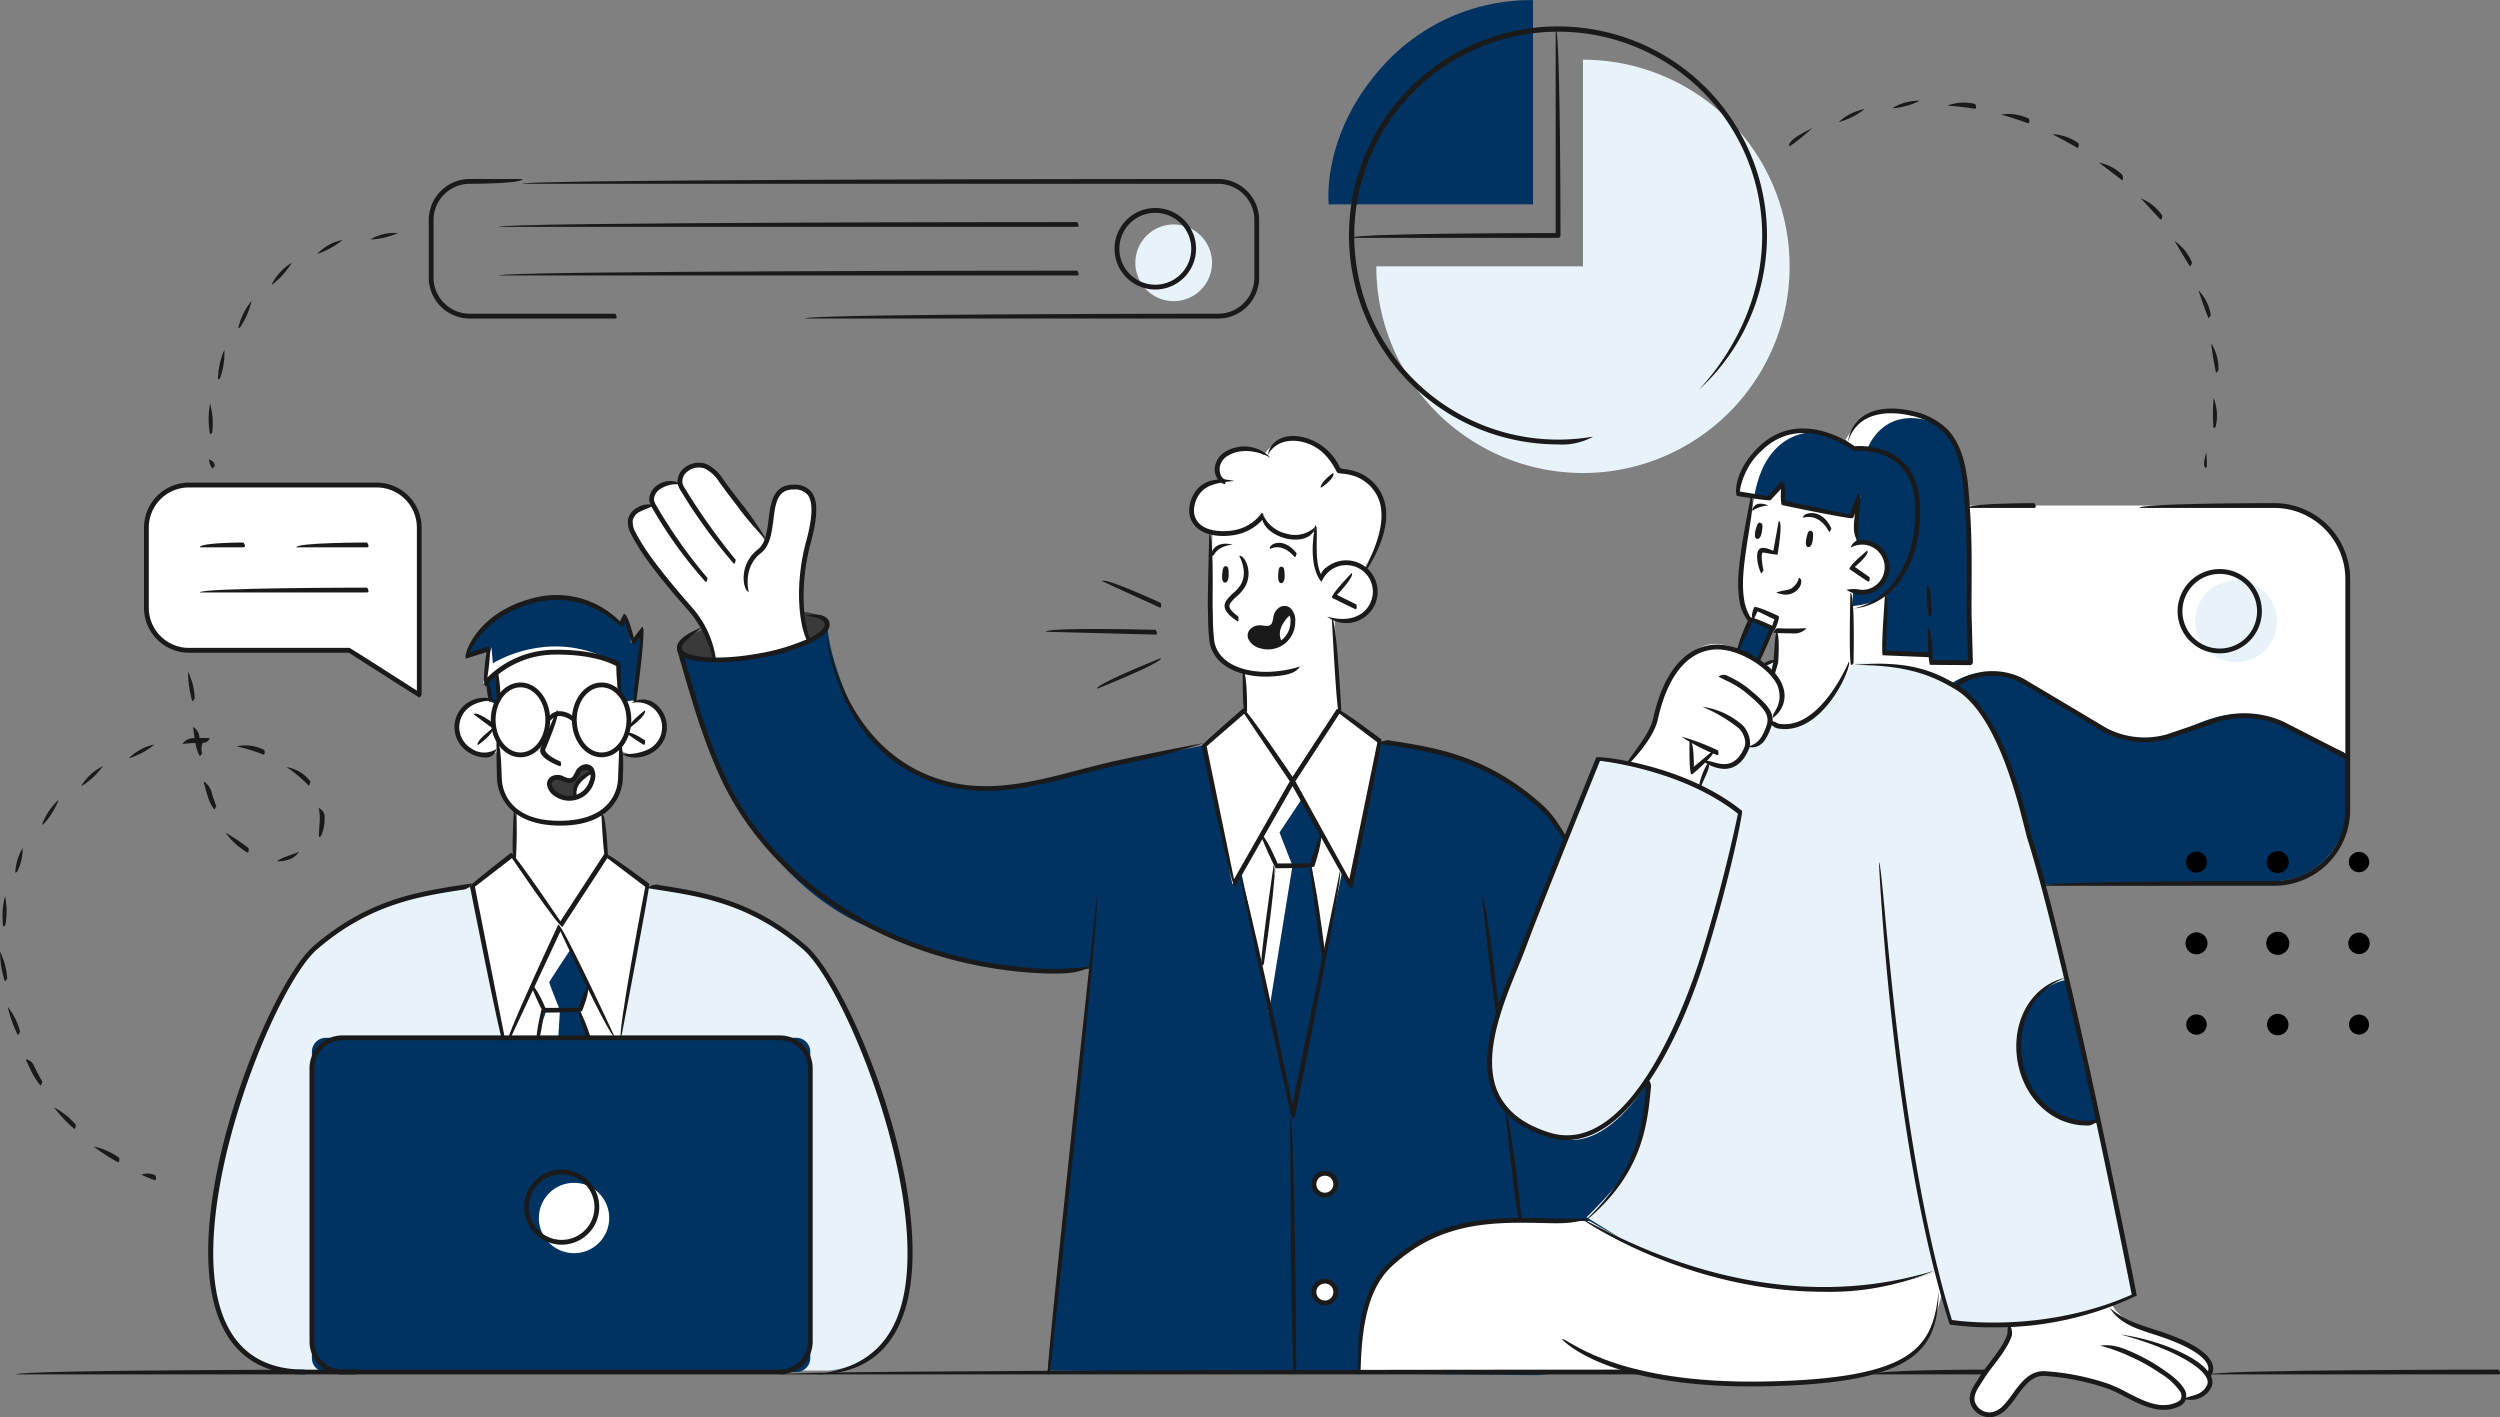 <svg xmlns="http://www.w3.org/2000/svg" width="513.735" height="291.229" viewBox="0 0 513.735 291.229">
  <rect x="0" y="0" width="513.735" height="291.229" fill="#808080" stroke="none"/>
  <g id="Group_1731" data-name="Group 1731" transform="translate(-3950.819 -102.667)">
    <g id="Group_1589" data-name="Group 1589" transform="translate(4326.401 206.549)">
      <path id="Path_10082" data-name="Path 10082" d="M4142.258,150.423H4216.2s13.415,1.5,13.938,14.509V211.94s.584,13.119-13.319,15.586h-48.953l-37.518-33.049-6.87-43.514Z" transform="translate(-4123.479 -150.423)" fill="#fff"/>
      <path id="Path_10083" data-name="Path 10083" d="M4144.1,169.269a13.49,13.49,0,0,1,8.077-3.076c4.543.03,6.2.659,20.114,9.3,11.749,7.3,16.791,3.674,19.821,2.719s6.743-3.563,13.128-3.493,6.793,1.692,20.608,7.916l.585.9,0,12.734s-2.1,11.346-13.319,12.723-49.14.79-49.14.79l-37.331-26.247Z" transform="translate(-4119.768 -131.889)" fill="#003362"/>
    </g>
    <path id="Path_10084" data-name="Path 10084" d="M4122.78,185.919s-16.24,3.185-24.772,5.308-18.994,5.612-29.336,2.123-15.907-10.474-17.937-14.664-4.666-11.007-5.249-16.517a33.132,33.132,0,0,1-14.971,5.421c-8.551.759-13.473,1.053-15.52-1.388,0,0,4.241,15.888,7.265,22.444s12.612,27.6,33.563,35.42,21.918,7.3,28.239,7.744,15.583,0,15.583,0l-5.409,49.905c-.32,2.945-3.542,32.668-3.542,32.668l100.356.944,29.605-2.432,8.118-15.014-8.118-37.127-9.45-10.839a115.62,115.62,0,0,0-2.03-13.972c-1.258-4.916-5.658-19.76-9.936-26.751s-5.606-12-17.969-18.111-22.321-6-22.321-6Z" transform="translate(75.423 69.931)" fill="#003362"/>
    <path id="Path_10085" data-name="Path 10085" d="M3986.021,285.971h111.385s15.418-.537,16.493-17.4-3.433-33.54-7.969-45.635-9.434-23.293-20.628-29.218-25.729-7.372-25.729-7.372l-35.186.324s-25.363,1-34.92,15.453-17.608,38.474-18.376,51.691S3969.824,282.608,3986.021,285.971Z" transform="translate(23.475 98.343)" fill="#e8f2f9"/>
    <path id="Path_10086" data-name="Path 10086" d="M4002,174.663s-6.844-2.356-8.024,4.8c0,0,.363,5.425,4.264,5.756s4.363-.653,4.363-.653l.2,6.811s.492,4.431,3.6,5.8l-.768,9.095,9.588,13.943,9.525-13.943-.615-9.28s3.261-1.586,3.445-6.632.416-5.612.416-5.612,6.784,3.285,8.638-4.311c0,0,.473-3.963-2.316-5.242a10.739,10.739,0,0,0-5.812-.707l-1.7-2.4.411-5.179s-4.058-2.81-12.7-2.669-11.925,3.691-11.925,3.691l-.156,5.56Z" transform="translate(50.725 72.363)" fill="#fff"/>
    <path id="Rectangle_902" data-name="Rectangle 902" d="M2.872,0H99.544a2.872,2.872,0,0,1,2.872,2.872V65.806a2.873,2.873,0,0,1-2.873,2.873H2.872A2.872,2.872,0,0,1,0,65.806V2.872A2.872,2.872,0,0,1,2.872,0Z" transform="translate(4014.911 315.932)" fill="#003362"/>
    <path id="Path_10087" data-name="Path 10087" d="M4165.708,165.29s13.863-.87,21.875,5.2,11.381,18.013,12.363,21.476,6.649,24.109,7.523,27.643,6.682,28.624,7.838,33.989,8.68,41.9,8.68,41.9-9.149,4.372-18.3,5.155-17.232,1.273-19.579.2l-2.9-10.4s-18.192,6.411-34.922,2.856-24.245-6.232-30.393-10.035-6.5-4.02-6.5-4.02a84.8,84.8,0,0,0,6.89-7.5c2.056-2.8,5.708-9.98,5.5-20.067,0,0-7.847,13.58-17.452,11.466s-15.462-9.628-14.671-16.815,4.575-17.315,10.4-31.953,11.522-29.066,11.522-29.066a70.563,70.563,0,0,1,11.969,2.486c6.364,1.9,8.895,2.6,8.895,2.6l11.31-24.937,4.523-.139s-4.218,13.419,1.391,13.106,8.022-3.574,10.023-6.054A39.246,39.246,0,0,0,4165.708,165.29Z" transform="translate(165.446 73.548)" fill="#e8f2f9"/>
    <g id="Group_1601" data-name="Group 1601" transform="translate(4399.929 277.56)">
      <g id="Group_1600" data-name="Group 1600">
        <g id="Group_1599" data-name="Group 1599">
          <g id="Group_1590" data-name="Group 1590" transform="translate(0.112 0.111)">
            <path id="Path_10088" data-name="Path 10088" d="M4159.479,187.413a2.147,2.147,0,1,0-2.146-2.147A2.146,2.146,0,0,0,4159.479,187.413Z" transform="translate(-4157.333 -183.119)"/>
          </g>
          <g id="Group_1591" data-name="Group 1591" transform="translate(16.696)">
            <path id="Path_10089" data-name="Path 10089" d="M4167.216,187.586a2.259,2.259,0,1,0-2.26-2.26A2.259,2.259,0,0,0,4167.216,187.586Z" transform="translate(-4164.957 -183.068)"/>
          </g>
          <g id="Group_1592" data-name="Group 1592" transform="translate(33.558 0.165)">
            <path id="Path_10090" data-name="Path 10090" d="M4174.8,187.329a2.093,2.093,0,1,0-2.093-2.093A2.093,2.093,0,0,0,4174.8,187.329Z" transform="translate(-4172.708 -183.144)"/>
          </g>
          <g id="Group_1593" data-name="Group 1593" transform="translate(0 16.695)">
            <path id="Path_10091" data-name="Path 10091" d="M4159.54,195.261a2.259,2.259,0,1,0-2.259-2.258A2.259,2.259,0,0,0,4159.54,195.261Z" transform="translate(-4157.281 -190.743)"/>
          </g>
          <g id="Group_1594" data-name="Group 1594" transform="translate(16.584 16.582)">
            <path id="Path_10092" data-name="Path 10092" d="M4167.277,195.433a2.371,2.371,0,1,0-2.371-2.369A2.369,2.369,0,0,0,4167.277,195.433Z" transform="translate(-4164.906 -190.691)"/>
          </g>
          <g id="Group_1595" data-name="Group 1595" transform="translate(33.448 16.75)">
            <path id="Path_10093" data-name="Path 10093" d="M4174.861,195.177a2.2,2.2,0,1,0-2.2-2.2A2.2,2.2,0,0,0,4174.861,195.177Z" transform="translate(-4172.658 -190.768)"/>
          </g>
          <g id="Group_1596" data-name="Group 1596" transform="translate(0.166 33.558)">
            <path id="Path_10094" data-name="Path 10094" d="M4159.45,202.678a2.092,2.092,0,1,0-2.093-2.09A2.091,2.091,0,0,0,4159.45,202.678Z" transform="translate(-4157.357 -198.495)"/>
          </g>
          <g id="Group_1597" data-name="Group 1597" transform="translate(16.752 33.447)">
            <path id="Path_10095" data-name="Path 10095" d="M4167.186,202.851a2.2,2.2,0,1,0-2.2-2.2A2.2,2.2,0,0,0,4167.186,202.851Z" transform="translate(-4164.983 -198.444)"/>
          </g>
          <g id="Group_1598" data-name="Group 1598" transform="translate(33.596 33.593)">
            <path id="Path_10096" data-name="Path 10096" d="M4174.781,202.624a2.057,2.057,0,1,0-2.056-2.056A2.056,2.056,0,0,0,4174.781,202.624Z" transform="translate(-4172.726 -198.511)"/>
          </g>
        </g>
      </g>
    </g>
    <path id="Path_10097" data-name="Path 10097" d="M4007.9,181.191a4.5,4.5,0,0,1,3.608-4.533s-.02-1.555-1.166-1.573-1.512.82-1.818,1.386-.813,1.449-1.712,1.353-2.728-1.24-3.631-.107-.644,2.536,1.2,3.378A4.587,4.587,0,0,0,4007.9,181.191Z" transform="translate(60.943 85.11)" fill="#3a3a3a"/>
    <path id="Path_10098" data-name="Path 10098" d="M4001.412,179.547v-5.205a18.005,18.005,0,0,1,10.554-3.92c6.572-.313,12.258,1.333,14.227,2.543v5.179l1.285,2.4,1.869-.411,1.942-14.516-2.567,2.952-1.157-5.625-.9,1.749s-6.228-6.2-14.7-5.553-15.271,6.189-17.1,12.038l4.693-1.5-1.294,7.422,1.136-.992.158,4.25,1.414.777Z" transform="translate(51.76 66.311)" fill="#003362"/>
    <path id="Path_10099" data-name="Path 10099" d="M4138.471,181.436s5.649-.3,7.215-3.021l-.861,12.64,9.569.292.148,1.677,8.285.061s-.121-28.413-.779-33.971-1.092-14.089-8.6-16.415-12.51-.579-14.524,2.008-2.019,3.017-2.019,3.017-6.414-4.157-12.988-1.455c-3.885,1.6-6.891,5.508-8.953,11.775l6.16,1.386,3.3-3.48-.3,4.3,13.971,2.8,2.263-4.672a33.95,33.95,0,0,0-1.017,9.937s5.481-.281,6.043,4.392-4.235,6.53-6,5.751-.745-.237-.745-.237Z" transform="translate(192.913 45.771)" fill="#003362"/>
    <path id="Path_10100" data-name="Path 10100" d="M4104.67,187.764s3.923-3.755,4.625-6.513,2.068-8.5,4.79-11.888,4.675-5.662,8.085-5.858,8.784,2.554,10.813,4.881,3.539,4.973,2.991,7.009a5.5,5.5,0,0,1-2.58,3.08s1.523,5.564-4.459,5.773c0,0-.562,6.628-7.879,3.317l-1.979,4.844S4107.708,188.4,4104.67,187.764Z" transform="translate(180.816 71.489)" fill="#fff"/>
    <path id="Path_10101" data-name="Path 10101" d="M4138.164,185.374l.168-14.6s6.26,1.225,6.781-4.9c0,0,1.193-5.425-6.079-5.377l.537-7.724-1.783,2.46-13.971-2.8.3-4.166-3.191,3.372-2.76-.674s-2.011,9.752-2.546,13.313-.859,11.072,1.359,12.058l4.908,1.921c1.11.468.621,6.983.621,6.983l-.982,3.324s3.552,5.9-.533,7.818c0,0,.916,2.963,5.772,1.647S4137.509,187.871,4138.164,185.374Z" transform="translate(193.221 53.588)" fill="#fff"/>
    <path id="Path_10102" data-name="Path 10102" d="M4144.942,230.1l-.158,1.988a28.182,28.182,0,0,1-4.928,7.215c-3.486,3.8-3.512,7.748-.557,8.932,4.473,1.788,6.429-5.769,11.07-7.7,2.945-1.225,12.342.687,14.555,1.742s7,4.668,9.591,4.733,5.818.191,6.093-2.069a5.763,5.763,0,0,0,4.443-1.216,2.589,2.589,0,0,0,.419-3.424s1.487-.755.082-2.9-3.727-3.507-7.335-4.766-8.6-2.852-10.354-4.346-1.937-2.349-1.937-2.349S4151.287,230.507,4144.942,230.1Z" transform="translate(218.997 144.882)" fill="#fff"/>
    <path id="Path_10103" data-name="Path 10103" d="M4126.76,218.14s-12.148-.442-17.648,0-15.531,1.383-22.25,7.877-6.709,12.727-7.742,23.112h56.157a123.506,123.506,0,0,0,28.249,2.421c15.636-.476,22.421-2.04,25.779-3.913s5.415-2.349,6.9-5.556a54.889,54.889,0,0,0,2.717-8.562l-1.065-5.044s-12.393,5.434-32.028,3.1A100.564,100.564,0,0,1,4126.76,218.14Z" transform="translate(150.786 135.481)" fill="#fff"/>
    <path id="Path_10104" data-name="Path 10104" d="M4114.863,167.555l3.084-6.461,4.737,2.08-3.644,6.7Z" transform="translate(192.796 68.667)" fill="#003362"/>
    <path id="Path_10105" data-name="Path 10105" d="M4016.178,221.635a7.226,7.226,0,1,1-7.226-7.226A7.224,7.224,0,0,1,4016.178,221.635Z" transform="translate(59.828 131.326)" fill="#fff"/>
    <path id="Path_10106" data-name="Path 10106" d="M4003.937,183.563l-8.5,6.374,6.175,30.93,23.921-.093,5.989-31.161-8.466-6.051Z" transform="translate(52.431 95.074)" fill="#fff"/>
    <path id="Path_10107" data-name="Path 10107" d="M4001.17,202.75l1.973,4.011-1.122,6.24,10.7.028-1.919-5.98,1.705-4.8-5.829-12.012Z" transform="translate(59.174 102.913)" fill="#003362"/>
    <path id="Path_10108" data-name="Path 10108" d="M4006.386,182.448l14.329,9.193-.028-35.081s.186-6.145-7.759-8.072H3973.39s-8.242.157-8.74,8.74v17.459s.877,7.761,8.74,7.761Z" transform="translate(16.253 53.852)" fill="#fff"/>
    <path id="Path_10109" data-name="Path 10109" d="M4091.654,191.433l-.946-18.764s8.027,2.417,8.384-6.3a5.776,5.776,0,0,0-6.337-5.24s-3.73.637-4.7,2.915c0,0-1.841-1.46-1.077-8.842l0-.933a4.873,4.873,0,0,1-5.839,1.177c-3.435-1.705-4.445-1.788-5.018-4.146,0,0-3,4.727-10.526,3.589l-.372,18.535s-1.266,9.143,7.1,10.085l-.02,7.716,9.608,14.429Z" transform="translate(134.371 57.153)" fill="#fff"/>
    <path id="Path_10110" data-name="Path 10110" d="M4046.906,182.391a29.922,29.922,0,0,1-1.368-8.7c-.187-5.543,1.444-10.861,1.875-12.958s1.83-9.262-2.295-9.645-5.22,2.238-5.629,5.277a40.085,40.085,0,0,1-1.455,6.208s-6.326-9.808-8.88-12.823-4.205-3.855-6.509-2.852-1.884,3.744-1.884,3.744-2.57-1.112-4.158.346-2.128,2.717-1.415,4.207a4.4,4.4,0,0,0-3.569.744c-1.464,1.259-1.729,3.343.934,7.191s7.764,9.965,9.684,12.356,3.477,4.459,4.18,6.6a33.784,33.784,0,0,1,1.072,4.422,43.263,43.263,0,0,0,11.094-1.179A49.482,49.482,0,0,0,4046.906,182.391Z" transform="translate(70.173 51.514)" fill="#fff"/>
    <path id="Path_10111" data-name="Path 10111" d="M4072.9,169.666l-8.354,7.442,5.876,28.538,1.78-2.666,10.516,50.4,10.251-50.4,1.661,3.006,6.083-29.712-8.461-6.4Z" transform="translate(133.653 78.741)" fill="#fff"/>
    <path id="Path_10112" data-name="Path 10112" d="M4069.8,152.7s-5.508.479-6.356,4.677,4.012,5.895,4.012,5.895,4.985.979,7.539-1.062a24.7,24.7,0,0,0,3.16-2.784,5.669,5.669,0,0,0,4.845,4.4c4.266.737,5.984-1.464,5.984-1.464s-1.607,7,.768,9.878a5.455,5.455,0,0,1,4.866-2.728c3.348.146,4.3,1.29,4.3,1.29s2.728-4.488,3.387-7.722.771-6.991-1.361-8.943-2.88-3.346-7.042-3.47c0,0-1.818-4.481-6.214-5.969s-7.316-.168-9.408,2.793a8.37,8.37,0,0,0-5.454-1.388,5.218,5.218,0,0,0-4.215,3.385A3.771,3.771,0,0,0,4069.8,152.7Z" transform="translate(132.242 48.671)" fill="#fff"/>
    <path id="Path_10113" data-name="Path 10113" d="M4075.018,167.35a4.2,4.2,0,0,1,0-3.65,8.04,8.04,0,0,1,2.423-2.465,1.869,1.869,0,0,0-1.74-.924c-1.12.154-1.361,1.02-1.537,2.051s-.446,1.9-1.368,1.995-2.761-.22-3.446.25-.718,1.34.342,2.182S4073.116,168.595,4075.018,167.35Z" transform="translate(138.728 67.729)" fill="#1a1a1a"/>
    <path id="Path_10114" data-name="Path 10114" d="M4022.045,168.156s-1.042-5.656-2.01-5.965-5.366,2.543-4.96,4.033S4021.062,168.417,4022.045,168.156Z" transform="translate(75.487 69.93)" fill="#3a3a3a"/>
    <path id="Path_10115" data-name="Path 10115" d="M4026.617,160.506l1.164,5.78s4.331-2.156,3.926-3.661S4027.57,160.365,4026.617,160.506Z" transform="translate(89.083 67.956)" fill="#3a3a3a"/>
    <path id="Path_10116" data-name="Path 10116" d="M4070.363,187.507l2.674,6.273-3.069,20.592,6.368,30.522,6.749-32.318-2.753-18.8,2.226-6.563-6.03-10.695Z" transform="translate(140.031 86.8)" fill="#003362"/>
    <path id="Path_10117" data-name="Path 10117" d="M4079.134,215.731a2.05,2.05,0,1,1-2.049-2.049A2.048,2.048,0,0,1,4079.134,215.731Z" transform="translate(145.985 130.472)" fill="#fff"/>
    <path id="Path_10118" data-name="Path 10118" d="M4079.134,225.921a2.05,2.05,0,1,1-2.049-2.051A2.049,2.049,0,0,1,4079.134,225.921Z" transform="translate(145.985 142.446)" fill="#fff"/>
    <path id="Path_10119" data-name="Path 10119" d="M4076.383,144.66h41.972v-41.97a40.971,40.971,0,0,0-30.456,13.1C4074.672,130.053,4076.383,144.66,4076.383,144.66Z" transform="translate(147.485 0)" fill="#003362"/>
    <path id="Path_10120" data-name="Path 10120" d="M4123.306,108.308v42.466h-42.468a42.465,42.465,0,1,0,42.468-42.466Z" transform="translate(152.806 6.629)" fill="#e8f2f9"/>
    <path id="Path_10121" data-name="Path 10121" d="M4058.074,131.754a7.878,7.878,0,1,0,7.879-7.881A7.88,7.88,0,0,0,4058.074,131.754Z" transform="translate(126.051 24.922)" fill="#e8f2f9"/>
    <path id="Path_10122" data-name="Path 10122" d="M4151.481,195.234l6.565,29.418s-13.8.72-16.165-11.864S4148.181,195.558,4151.481,195.234Z" transform="translate(224.075 108.791)" fill="#003362"/>
    <path id="Path_10123" data-name="Path 10123" d="M4175.01,165.9a8.4,8.4,0,1,1-8.406-8.4A8.4,8.4,0,0,1,4175.01,165.9Z" transform="translate(243.731 64.444)" fill="#e8f2f9"/>
    <path id="Path_10124" data-name="Path 10124" d="M4023.776,167.2c-13.176-7.79-25.288,0-25.288,0l-.307-3.333-1.735,7.5c.108.133,1.09-.72,1.09-.72a22.047,22.047,0,0,0,2.015-1.766,18.017,18.017,0,0,1,10.554-3.92C4016.147,164.671,4021.43,166.039,4023.776,167.2Z" transform="translate(53.622 71.775)" fill="#fff"/>
    <path id="Path_10125" data-name="Path 10125" d="M4131.352,143.694a12.077,12.077,0,0,0-7.434.537c-3.885,1.6-6.891,5.508-8.953,11.775l2.361.533,1.144-.074C4121.066,142.48,4131.352,143.694,4131.352,143.694Z" transform="translate(192.913 47.808)" fill="#fff"/>
    <path id="Path_10126" data-name="Path 10126" d="M4141.475,142.7c-7.5-2.323-12.513-.579-14.524,2.008a22.766,22.766,0,0,0-1.8,2.536l1.511,1.675,3.015.224s3.219-9.571,14.465-5.173A10.16,10.16,0,0,0,4141.475,142.7Z" transform="translate(204.888 45.771)" fill="#fff"/>
    <path id="Path_10127" data-name="Path 10127" d="M4078.415,179.872l-4.694,7.063,2.66,6.846-4.869,30.1-1.544-10.095,3.069-20-2.674-6.273,6.164-10.984Z" transform="translate(140.031 86.8)" fill="#fff"/>
    <path id="Path_10128" data-name="Path 10128" d="M4008.819,195.124s-4.4,6.6-4.4,6.813,2.2,5.723,2.2,5.723l-.33,5.643-4.354,0,1.8-5.3-2.5-5.3,5.46-12.732Z" transform="translate(59.258 102.608)" fill="#fff"/>
    <g id="Group_1602" data-name="Group 1602" transform="translate(3954.177 384.114)">
      <path id="Path_10129" data-name="Path 10129" d="M4022.146,233.042h-69.783c0-.99,69.783-.99,69.783-.99C4022.638,232.82,4022.418,233.042,4022.146,233.042Z" transform="translate(-3952.363 -232.052)" fill="#1a1a1a"/>
    </g>
    <g id="Group_1603" data-name="Group 1603" transform="translate(4335.804 384.114)">
      <path id="Path_10130" data-name="Path 10130" d="M4150.852,233.042H4127.8c0-.99,23.049-.99,23.049-.99C4151.348,232.82,4151.124,233.042,4150.852,233.042Z" transform="translate(-4127.803 -232.052)" fill="#1a1a1a"/>
    </g>
    <g id="Group_1604" data-name="Group 1604" transform="translate(4110.932 384.114)">
      <path id="Path_10131" data-name="Path 10131" d="M4200.881,233.042H4024.426c0-.99,176.455-.99,176.455-.99C4201.375,232.82,4201.152,233.042,4200.881,233.042Z" transform="translate(-4024.426 -232.052)" fill="#1a1a1a"/>
    </g>
    <g id="Group_1605" data-name="Group 1605" transform="translate(4405.128 384.114)">
      <path id="Path_10132" data-name="Path 10132" d="M4218.8,233.042h-59.133c0-.99,59.133-.99,59.133-.99C4219.3,232.82,4219.076,233.042,4218.8,233.042Z" transform="translate(-4159.671 -232.052)" fill="#1a1a1a"/>
    </g>
    <g id="Group_1606" data-name="Group 1606" transform="translate(4014.419 315.438)">
      <path id="Path_10133" data-name="Path 10133" d="M4076.718,270.146H3986.8a6.75,6.75,0,0,1-6.739-6.743V207.224a6.75,6.75,0,0,1,6.739-6.743h89.921a6.75,6.75,0,0,1,6.739,6.743V263.4A6.75,6.75,0,0,1,4076.718,270.146ZM3986.8,201.471a5.762,5.762,0,0,0-5.756,5.754V263.4a5.76,5.76,0,0,0,5.756,5.754h89.921a5.762,5.762,0,0,0,5.756-5.754V207.224a5.764,5.764,0,0,0-5.756-5.754Z" transform="translate(-3980.058 -200.481)" fill="#1a1a1a"/>
    </g>
    <g id="Group_1607" data-name="Group 1607" transform="translate(4058.525 342.999)">
      <path id="Path_10134" data-name="Path 10134" d="M4008.054,228.593a7.721,7.721,0,1,1,7.717-7.718A7.73,7.73,0,0,1,4008.054,228.593Zm0-14.45a6.731,6.731,0,1,0,6.732,6.732A6.74,6.74,0,0,0,4008.054,214.143Z" transform="translate(-4000.333 -213.151)" fill="#1a1a1a"/>
    </g>
    <g id="Group_1608" data-name="Group 1608" transform="translate(4307.939 229.53)">
      <path id="Path_10135" data-name="Path 10135" d="M4119.058,170.286c-.446-.709,2.443-6.754,2.443-6.754l-3.472-1.655-2.876,6.019c-.889-.426,2.2-6.889,2.2-6.889.654-.233,5.016,1.849,5.016,1.849.236.655-2.864,7.148-2.864,7.148A.5.5,0,0,1,4119.058,170.286Z" transform="translate(-4114.993 -160.988)" fill="#1a1a1a"/>
    </g>
    <g id="Group_1609" data-name="Group 1609" transform="translate(4310.823 227.404)">
      <path id="Path_10136" data-name="Path 10136" d="M4120.6,164.945c-.443-.707.361-2.388.361-2.388l-3.472-1.66-.8,1.681c-.89-.424.122-2.549.122-2.549.657-.235,5.021,1.851,5.021,1.851.232.655-.786,2.782-.786,2.782A.5.5,0,0,1,4120.6,164.945Z" transform="translate(-4116.318 -160.011)" fill="#1a1a1a"/>
    </g>
    <g id="Group_1610" data-name="Group 1610" transform="translate(4297.988 254.798)">
      <path id="Path_10137" data-name="Path 10137" d="M4110.809,179.6c-.5-.5-.379-7-.379-7,.989.02.89,5.432.89,5.432l4.089-3.426c.638.755-4.282,4.877-4.282,4.877A.487.487,0,0,1,4110.809,179.6Z" transform="translate(-4110.418 -172.604)" fill="#1a1a1a"/>
    </g>
    <g id="Group_1614" data-name="Group 1614" transform="translate(4165.757 221.988)">
      <g id="Group_1611" data-name="Group 1611" transform="translate(10.494 15.906)">
        <path id="Path_10138" data-name="Path 10138" d="M4054.456,171.109c-.186-.953,13.153-6.276,13.153-6.276.365.918-12.971,6.241-12.971,6.241A.547.547,0,0,1,4054.456,171.109Z" transform="translate(-4054.454 -164.833)" fill="#1a1a1a"/>
      </g>
      <g id="Group_1612" data-name="Group 1612" transform="translate(0 9.926)">
        <path id="Path_10139" data-name="Path 10139" d="M4072.154,163.248l-22.524-.587c.026-.99,22.538-.4,22.538-.4C4072.64,163.032,4072.422,163.248,4072.154,163.248Z" transform="translate(-4049.63 -162.084)" fill="#1a1a1a"/>
      </g>
      <g id="Group_1613" data-name="Group 1613" transform="translate(11.531)">
        <path id="Path_10140" data-name="Path 10140" d="M4066.812,163.053c-.2-.046-11.882-5.432-11.882-5.432.414-.9,12.089,4.488,12.089,4.488C4067.177,162.949,4067,163.053,4066.812,163.053Z" transform="translate(-4054.93 -157.521)" fill="#1a1a1a"/>
      </g>
    </g>
    <g id="Group_1615" data-name="Group 1615" transform="translate(4044.209 246.083)">
      <path id="Path_10141" data-name="Path 10141" d="M4000.015,180.83a6.465,6.465,0,0,1-3.3-1,6.1,6.1,0,0,1-2.1-8.349,6.181,6.181,0,0,1,7.866-2.321c-2.917-.176-5.7.629-7.018,2.83a5.1,5.1,0,0,0,1.755,6.991,4.6,4.6,0,0,0,5.132.133A2.094,2.094,0,0,1,4000.015,180.83Z" transform="translate(-3993.753 -168.598)" fill="#1a1a1a"/>
    </g>
    <g id="Group_1616" data-name="Group 1616" transform="translate(4048.95 252.406)">
      <path id="Path_10142" data-name="Path 10142" d="M3995.951,174.826c-.292-.89,2.988-3.322,2.988-3.322.586.792-2.7,3.222-2.7,3.222A.473.473,0,0,1,3995.951,174.826Z" transform="translate(-3995.932 -171.504)" fill="#1a1a1a"/>
    </g>
    <g id="Group_1617" data-name="Group 1617" transform="translate(4048.149 249.307)">
      <path id="Path_10143" data-name="Path 10143" d="M3999.522,173.093c-.3-.1-3.959-2.874-3.959-2.874.6-.785,4.259,1.988,4.259,1.988C3999.82,173.026,3999.673,173.093,3999.522,173.093Z" transform="translate(-3995.563 -170.08)" fill="#1a1a1a"/>
    </g>
    <g id="Group_1618" data-name="Group 1618" transform="translate(4078.466 246.394)">
      <path id="Path_10144" data-name="Path 10144" d="M4012.392,180.686a5.386,5.386,0,0,1-2.892-.809,10.059,10.059,0,0,0,5.931-1.064,5.1,5.1,0,0,0-3.824-9.33c2.366-1.588,5.047-.47,6.426,1.829a6.1,6.1,0,0,1-2.1,8.349A6.957,6.957,0,0,1,4012.392,180.686Z" transform="translate(-4009.5 -168.74)" fill="#1a1a1a"/>
    </g>
    <g id="Group_1619" data-name="Group 1619" transform="translate(4079.593 253.218)">
      <path id="Path_10145" data-name="Path 10145" d="M4013.525,174.387c-.283-.089-3.507-2.332-3.507-2.332.562-.811,3.787,1.429,3.787,1.429C4013.833,174.31,4013.679,174.387,4013.525,174.387Z" transform="translate(-4010.018 -171.878)" fill="#1a1a1a"/>
    </g>
    <g id="Group_1620" data-name="Group 1620" transform="translate(4080.142 248.662)">
      <path id="Path_10146" data-name="Path 10146" d="M4010.29,173.292c-.3-.887,3.16-3.509,3.16-3.509.6.785-2.862,3.4-2.862,3.4A.5.5,0,0,1,4010.29,173.292Z" transform="translate(-4010.271 -169.783)" fill="#1a1a1a"/>
    </g>
    <g id="Group_1624" data-name="Group 1624" transform="translate(4063.232 259.701)">
      <g id="Group_1622" data-name="Group 1622">
        <g id="Group_1621" data-name="Group 1621">
          <path id="Path_10147" data-name="Path 10147" d="M4007.079,182.37a5.212,5.212,0,0,1-2.872-.859,3.42,3.42,0,0,1-1.705-2.369,1.836,1.836,0,0,1,.759-1.69,2.629,2.629,0,0,1,2.55-.115c1.138.492,1.269.437,1.558.344s.415-.154.968-1.262a2.664,2.664,0,0,1,2.029-1.555,1.833,1.833,0,0,1,1.666.8,3.279,3.279,0,0,1,.164,2.791,5.277,5.277,0,0,1-5.116,3.911Zm-3.592-3.291a2.549,2.549,0,0,0,1.257,1.605,4.33,4.33,0,0,0,3.87.424,4.444,4.444,0,0,0,2.637-2.934,2.423,2.423,0,0,0-.016-1.919c-1.246-.368-1.729.028-2.017.6-.633,1.27-.907,1.529-1.516,1.749s-.987.2-2.284-.365a1.686,1.686,0,0,0-1.591.02.853.853,0,0,0-.341.82Z" transform="translate(-4002.497 -174.858)" fill="#1a1a1a"/>
        </g>
      </g>
      <g id="Group_1623" data-name="Group 1623" transform="translate(5.366 1.401)">
        <path id="Path_10148" data-name="Path 10148" d="M4005.261,181.491c-1.273-3.87,1.861-5.575,3.628-5.989.059,1-3.92,1.984-3.147,5.386C4005.334,181.488,4005.295,181.491,4005.261,181.491Z" transform="translate(-4004.964 -175.502)" fill="#1a1a1a"/>
      </g>
    </g>
    <g id="Group_1625" data-name="Group 1625" transform="translate(4120.31 230.888)">
      <path id="Path_10149" data-name="Path 10149" d="M4061.824,195.931a33.1,33.1,0,0,1-5.841-.5c-15.172-2.7-25.358-15.347-27.247-33.821,2.823,17.909,12.708,30.228,27.422,32.853,8.3,1.468,16.728-.735,24.883-2.869,2.623-.69,5.338-1.4,7.975-1.966,5.148-1.1,11.261-2.38,17.561-3.539a143.284,143.284,0,0,1-17.354,4.507c-2.614.557-5.318,1.266-7.933,1.951C4074.922,194.217,4068.383,195.931,4061.824,195.931Z" transform="translate(-4028.736 -161.612)" fill="#1a1a1a"/>
    </g>
    <g id="Group_1626" data-name="Group 1626" transform="translate(4234.328 254.808)">
      <path id="Path_10150" data-name="Path 10150" d="M4119.333,193.6c-3.025-4.812-4.354-6.121-6.234-7.74-10.761-9.251-20.795-10.815-29.648-12.192-.774-.124-1.54-.239-2.3-.363a2.487,2.487,0,0,1,2.449-.611c8.983,1.394,19.166,2.982,30.138,12.419,1.961,1.688,3.346,3.05,6.019,7.748C4119.5,193.577,4119.417,193.6,4119.333,193.6Z" transform="translate(-4081.153 -172.608)" fill="#1a1a1a"/>
    </g>
    <g id="Group_1627" data-name="Group 1627" transform="translate(4197.755 248.242)">
      <path id="Path_10151" data-name="Path 10151" d="M4094.9,206.57c-.431-.259-11.886-21.02-11.886-21.02l-11.82,20.767c-.911-.144-6.858-29.02-6.858-29.02.161-.474,8.514-7.707,8.514-7.707.731.1,10.165,14.061,10.165,14.061l9.1-13.957c.71-.122,9.172,6.278,9.172,6.278.187.492-5.9,30.2-5.9,30.2C4094.957,206.565,4094.93,206.57,4094.9,206.57Zm-29.54-29.19,5.623,27.313,11.46-20.13L4073.08,170.7Zm18.235,7.183,11.09,20.1,5.758-28.1-7.794-5.891Z" transform="translate(-4064.339 -169.59)" fill="#1a1a1a"/>
    </g>
    <g id="Group_1628" data-name="Group 1628" transform="translate(4209.821 274.1)">
      <path id="Path_10152" data-name="Path 10152" d="M4073.086,188.466c-.454-.3-3.2-6.88-3.2-6.88.911-.383,3.528,5.891,3.528,5.891l6.728-.011,2-5.988c.934.309-1.175,6.635-1.175,6.635-.468.339-7.881.355-7.881.355Z" transform="translate(-4069.887 -181.477)" fill="#1a1a1a"/>
    </g>
    <g id="Group_1629" data-name="Group 1629" transform="translate(4199.018 212.37)">
      <path id="Path_10153" data-name="Path 10153" d="M4076.907,182.441c-5.272,0-10.587-2.016-11.6-6.913a41.836,41.836,0,0,1-.33-5.475l-.044-1.653c-.065-2.082.261-14.759.276-15.3.98.159.646,13.215.709,15.273l.043,1.658a42.373,42.373,0,0,0,.312,5.3c1.057,5.075,7.52,6.658,13.048,5.975a21.623,21.623,0,0,0,4.569-.968c-.953,1.383-2.473,1.705-4.448,1.949A21.637,21.637,0,0,1,4076.907,182.441Z" transform="translate(-4064.92 -153.099)" fill="#1a1a1a"/>
    </g>
    <g id="Group_1630" data-name="Group 1630" transform="translate(4224.5 229.685)">
      <path id="Path_10154" data-name="Path 10154" d="M4078.077,180.484c-.49-.47-1.442-19.425-1.442-19.425.98-.048,1.936,18.907,1.936,18.907A4.03,4.03,0,0,1,4078.077,180.484Z" transform="translate(-4076.635 -161.059)" fill="#1a1a1a"/>
    </g>
    <g id="Group_1631" data-name="Group 1631" transform="translate(4222.182 217.809)">
      <path id="Path_10155" data-name="Path 10155" d="M4080.856,168.5a6.45,6.45,0,0,1-3.92-1.336c2.624.768,5.421.718,7.39-.9a5.46,5.46,0,1,0-8.572-6.156,2.513,2.513,0,0,1,1.013-3.043,6.448,6.448,0,1,1,4.09,11.435Z" transform="translate(-4075.569 -155.599)" fill="#1a1a1a"/>
    </g>
    <g id="Group_1632" data-name="Group 1632" transform="translate(4199.796 214.394)">
      <path id="Path_10156" data-name="Path 10156" d="M4065.364,156.517c-.435-.729.748-3.215,4.257-2.28-2.967.246-3.8,1.977-3.811,1.993A.492.492,0,0,1,4065.364,156.517Z" transform="translate(-4065.278 -154.03)" fill="#1a1a1a"/>
    </g>
    <g id="Group_1633" data-name="Group 1633" transform="translate(4211.765 214.211)">
      <path id="Path_10157" data-name="Path 10157" d="M4075.9,156.894c-2.7-3.141-4.962-1.74-5.064-1.677-.5-.848,2.6-2.776,5.452.877C4076.108,156.857,4076,156.894,4075.9,156.894Z" transform="translate(-4070.779 -153.946)" fill="#1a1a1a"/>
    </g>
    <g id="Group_1634" data-name="Group 1634" transform="translate(4206.189 240.653)">
      <path id="Path_10158" data-name="Path 10158" d="M4068.619,174.558c-.491-.5-.394-8.457-.394-8.457.985.013.887,7.972.887,7.972A.494.494,0,0,1,4068.619,174.558Z" transform="translate(-4068.217 -166.101)" fill="#1a1a1a"/>
    </g>
    <g id="Group_1635" data-name="Group 1635" transform="translate(4210.01 280.523)">
      <path id="Path_10159" data-name="Path 10159" d="M4070.026,204.982c-.485-.566,2.472-20.552,2.472-20.552.974.141-1.982,20.128-1.982,20.128A.5.5,0,0,1,4070.026,204.982Z" transform="translate(-4069.973 -184.43)" fill="#1a1a1a"/>
    </g>
    <g id="Group_1636" data-name="Group 1636" transform="translate(4219.943 280.64)">
      <path id="Path_10160" data-name="Path 10160" d="M4077.316,203.714c-.493-.435-2.777-19.229-2.777-19.229.983-.122,3.268,18.677,3.268,18.677C4077.356,203.709,4077.332,203.714,4077.316,203.714Z" transform="translate(-4074.539 -184.484)" fill="#1a1a1a"/>
    </g>
    <g id="Group_1637" data-name="Group 1637" transform="translate(4089.977 236.246)">
      <path id="Path_10161" data-name="Path 10161" d="M4092.331,230.56c-2.236,0-4.556-.115-6.987-.352-27.809-2.708-51.389-17.909-61.543-39.668-3.621-7.764-6.03-16.114-8.357-24.187l-.65-2.254c.948-.276,1.6,1.982,1.6,1.982,2.318,8.038,4.711,16.347,8.3,24.041,10.011,21.444,33.284,36.427,60.745,39.1a61.864,61.864,0,0,0,14.413-.141C4097.522,230.394,4094.986,230.56,4092.331,230.56Z" transform="translate(-4014.792 -164.075)" fill="#1a1a1a"/>
    </g>
    <g id="Group_1638" data-name="Group 1638" transform="translate(4089.925 228.957)">
      <path id="Path_10162" data-name="Path 10162" d="M4022.863,170.536c-4.354,0-7.748-.777-8.065-2.626-.276-1.614,1.433-3.124,5.228-4.614-2.75,2.136-4.43,3.422-4.256,4.442.259,1.5,6.207,2.63,15.311,1.062a43.455,43.455,0,0,0,10.406-3c2.873-1.323,3.78-2.475,3.669-3.111-.191-1.127-2.3-1.555-4.037-1.712,3.158-.7,4.769.126,5.01,1.542.232,1.349-1.229,2.793-4.229,4.179a44.735,44.735,0,0,1-10.652,3.076A50.99,50.99,0,0,1,4022.863,170.536Z" transform="translate(-4014.769 -160.724)" fill="#1a1a1a"/>
    </g>
    <g id="Group_1640" data-name="Group 1640" transform="translate(4207.209 227.175)">
      <g id="Group_1639" data-name="Group 1639">
        <path id="Path_10163" data-name="Path 10163" d="M4072.867,168.85a5.579,5.579,0,0,1-1.605-.235,3.611,3.611,0,0,1-2.433-1.892,1.922,1.922,0,0,1,.26-1.921,2.8,2.8,0,0,1,2.54-.874c1.323.165,1.446.076,1.714-.122s.393-.289.629-1.605a2.789,2.789,0,0,1,1.586-2.167,1.924,1.924,0,0,1,1.912.32,3.46,3.46,0,0,1,.992,2.773,5.735,5.735,0,0,1-2.228,4.6A5.655,5.655,0,0,1,4072.867,168.85Zm-1.678-3.961a1.7,1.7,0,0,0-1.328.526.945.945,0,0,0-.107.966,2.716,2.716,0,0,0,1.793,1.286,4.629,4.629,0,0,0,4.1-.733,4.763,4.763,0,0,0,1.827-3.813,2.618,2.618,0,0,0-.607-1.982.921.921,0,0,0-.954-.185,1.83,1.83,0,0,0-.975,1.423c-.276,1.551-.5,1.842-1.01,2.219-.546.407-.918.5-2.421.315A2.279,2.279,0,0,0,4071.189,164.889Z" transform="translate(-4068.686 -159.905)" fill="#1a1a1a"/>
      </g>
    </g>
    <g id="Group_1641" data-name="Group 1641" transform="translate(4213.004 228.297)">
      <path id="Path_10164" data-name="Path 10164" d="M4072.228,167.593c-2.277-3.559.4-6.223,2.073-7.172.326.953-3.472,3.165-1.643,6.437C4072.394,167.569,4072.311,167.593,4072.228,167.593Z" transform="translate(-4071.349 -160.421)" fill="#1a1a1a"/>
    </g>
    <g id="Group_1642" data-name="Group 1642" transform="translate(4224.51 220.416)">
      <path id="Path_10165" data-name="Path 10165" d="M4081.484,164.224c-.22-.054-4.842-2.343-4.842-2.343-.135-.785,4.07-5.084,4.07-5.084.7.69-3.023,4.5-3.023,4.5l4.016,1.988C4081.841,164.122,4081.665,164.224,4081.484,164.224Z" transform="translate(-4076.639 -156.798)" fill="#1a1a1a"/>
    </g>
    <g id="Group_1643" data-name="Group 1643" transform="translate(4083.869 284.477)">
      <path id="Path_10166" data-name="Path 10166" d="M4046.541,286.874c8.488-.99,14.2-4.783,16.977-12.268,7.865-21.209-10.583-67.364-19.585-75.106-10.766-9.251-20.8-10.815-29.659-12.195-.768-.122-1.533-.239-2.289-.361a2.477,2.477,0,0,1,2.441-.613c8.986,1.4,19.17,2.984,30.149,12.421,9.395,8.077,28.036,54.166,19.868,76.2C4061.507,282.859,4055.485,286.874,4046.541,286.874Z" transform="translate(-4011.984 -186.248)" fill="#1a1a1a"/>
    </g>
    <g id="Group_1644" data-name="Group 1644" transform="translate(3993.602 284.199)">
      <path id="Path_10167" data-name="Path 10167" d="M3990.273,287.024c-8.854,0-14.822-4-17.748-11.881-8.194-22.092,10.348-68.186,19.715-76.241,10.979-9.436,21.163-11.022,30.148-12.421.769-.12,1.527-.237,2.28-.361a2.437,2.437,0,0,1-2.128,1.336c-8.855,1.379-18.892,2.943-29.657,12.195-8.978,7.722-27.323,53.879-19.434,75.151,2.765,7.455,8.427,11.233,16.823,11.233C3990.766,286.8,3990.543,287.024,3990.273,287.024Z" transform="translate(-3970.487 -186.12)" fill="#1a1a1a"/>
    </g>
    <g id="Group_1645" data-name="Group 1645" transform="translate(4047.381 277.904)">
      <path id="Path_10168" data-name="Path 10168" d="M4001.871,221.75c-.482-.4-6.66-31.646-6.66-31.646.183-.483,8.45-6.878,8.45-6.878.709.111,10.146,14.074,10.146,14.074l9.1-13.957c.709-.122,9.173,6.273,9.173,6.273.185.483-5.8,31.731-5.8,31.731-.968-.185,4.962-31.13,4.962-31.13l-7.8-5.891-9.213,14.131c-.822.007-10.378-14.131-10.378-14.131l-7.613,5.886,6.121,30.945C4001.937,221.746,4001.906,221.75,4001.871,221.75Z" transform="translate(-3995.211 -183.226)" fill="#1a1a1a"/>
    </g>
    <g id="Group_1646" data-name="Group 1646" transform="translate(4055.201 292.659)">
      <path id="Path_10169" data-name="Path 10169" d="M3998.819,213.778c-.448-.7,10.321-23.769,10.321-23.769.895,0,11.59,23.064,11.59,23.064-.892.418-11.144-21.687-11.144-21.687l-10.324,22.105A.488.488,0,0,1,3998.819,213.778Z" transform="translate(-3998.805 -190.009)" fill="#1a1a1a"/>
    </g>
    <g id="Group_1647" data-name="Group 1647" transform="translate(4059.889 305.113)">
      <path id="Path_10170" data-name="Path 10170" d="M4003.636,201.383c-.454-.3-2.675-5.627-2.675-5.627.909-.383,3,4.64,3,4.64l6.752-.011,1.795-4.337c.911.374-1.008,5.014-1.008,5.014-.454.309-7.865.322-7.865.322Z" transform="translate(-4000.961 -195.734)" fill="#1a1a1a"/>
    </g>
    <g id="Group_1648" data-name="Group 1648" transform="translate(4061.094 310.15)">
      <path id="Path_10171" data-name="Path 10171" d="M4001.615,204.328c-.476-.611.89-6.278.89-6.278.959.235-.408,5.9-.408,5.9A.5.5,0,0,1,4001.615,204.328Z" transform="translate(-4001.514 -198.05)" fill="#1a1a1a"/>
    </g>
    <g id="Group_1649" data-name="Group 1649" transform="translate(4069.503 310.386)">
      <path id="Path_10172" data-name="Path 10172" d="M4007.56,204.2c-.472-.352-2.18-6.032-2.18-6.032.942-.285,2.652,5.4,2.652,5.4C4007.656,204.192,4007.608,204.2,4007.56,204.2Z" transform="translate(-4005.38 -198.158)" fill="#1a1a1a"/>
    </g>
    <g id="Group_1650" data-name="Group 1650" transform="translate(4276.248 353.41)">
      <path id="Path_10173" data-name="Path 10173" d="M4149.9,232.651c-28.035,0-49.209-14.516-49.475-14.7.895-.581,33.965,22.07,72.06,10.35A54.854,54.854,0,0,1,4149.9,232.651Z" transform="translate(-4100.423 -217.937)" fill="#1a1a1a"/>
    </g>
    <g id="Group_1651" data-name="Group 1651" transform="translate(4276.531 324.314)">
      <path id="Path_10174" data-name="Path 10174" d="M4100.554,233.757c10.9-10.217,11.807-19.643,12.538-27.217.063-.683.126-1.34.2-1.979a1.976,1.976,0,0,1,.783,2.069c-.71,7.348-1.682,17.409-13.2,27.012A.5.5,0,0,1,4100.554,233.757Z" transform="translate(-4100.554 -204.561)" fill="#1a1a1a"/>
    </g>
    <g id="Group_1652" data-name="Group 1652" transform="translate(4308.003 204.674)">
      <path id="Path_10175" data-name="Path 10175" d="M4117.495,175.708a8.792,8.792,0,0,1-2.112-4.155c-.754-3.918-.177-7.907.384-11.764.471-3.28,1.85-10.159,1.865-10.228.953.265-.425,7.117-.815,9.854-.622,4.29-1.188,8.2-.467,11.955a10.18,10.18,0,0,0,1.536,3.546C4117.7,175.673,4117.6,175.708,4117.495,175.708Z" transform="translate(-4115.022 -149.561)" fill="#1a1a1a"/>
    </g>
    <g id="Group_1653" data-name="Group 1653" transform="translate(4315.252 231.743)">
      <path id="Path_10176" data-name="Path 10176" d="M4122.172,163.077c-1.016,0-2-.024-2.754-.054-.356-.015-.709-.041-1.063-.076.43-.946.772-.922,1.1-.911,1.647.074,4.049.083,5.71-.03A3.4,3.4,0,0,1,4122.172,163.077Z" transform="translate(-4118.354 -162.005)" fill="#1a1a1a"/>
    </g>
    <path id="Path_10177" data-name="Path 10177" d="M4122.5,152.839c-.381-.111-.664.022-.957,1.414-.327,1.553.043,1.882.4,1.914s.768-.409.9-1.531S4123,152.984,4122.5,152.839Z" transform="translate(200.491 58.929)" fill="#1a1a1a"/>
    <path id="Path_10178" data-name="Path 10178" d="M4117.768,152.079c-.379-.124-.666,0-1.006,1.379-.38,1.542-.019,1.884.334,1.927s.78-.381.946-1.5S4118.267,152.242,4117.768,152.079Z" transform="translate(194.836 58.029)" fill="#1a1a1a"/>
    <path id="Path_10179" data-name="Path 10179" d="M4072.312,156.212c-.4-.054-.654.117-.739,1.54-.092,1.584.324,1.856.676,1.834s.7-.518.659-1.647S4072.83,156.281,4072.312,156.212Z" transform="translate(141.901 62.919)" fill="#1a1a1a"/>
    <path id="Path_10180" data-name="Path 10180" d="M4067.091,156.163c-.394-.065-.662.1-.792,1.516-.148,1.581.259,1.866.613,1.853s.718-.492.716-1.621S4067.6,156.253,4067.091,156.163Z" transform="translate(135.681 62.858)" fill="#1a1a1a"/>
    <g id="Group_1654" data-name="Group 1654" transform="translate(4310.798 206.163)">
      <path id="Path_10181" data-name="Path 10181" d="M4116.306,151.675c.524-1.431,1.526-1.8,3.424-1.046a7.257,7.257,0,0,0-3.153.968A.517.517,0,0,1,4116.306,151.675Z" transform="translate(-4116.306 -150.246)" fill="#1a1a1a"/>
    </g>
    <g id="Group_1655" data-name="Group 1655" transform="translate(4330.251 213.59)">
      <path id="Path_10182" data-name="Path 10182" d="M4128.471,164.928a5.974,5.974,0,0,1-3.222-1,7.219,7.219,0,0,1,2.908.007,4.552,4.552,0,0,0,3.367-1.14,4.649,4.649,0,0,0-2.763-8.133,4.733,4.733,0,0,0-2.646.624,2.335,2.335,0,0,1,2.711-1.608,5.632,5.632,0,0,1-.355,11.253Z" transform="translate(-4125.249 -153.66)" fill="#1a1a1a"/>
    </g>
    <g id="Group_1656" data-name="Group 1656" transform="translate(4330.867 215.796)">
      <path id="Path_10183" data-name="Path 10183" d="M4129.415,161.074c-.283-.089-3.883-2.591-3.883-2.591-.028-.79,3.66-3.809,3.66-3.809.62.764-2.56,3.37-2.56,3.37l3.064,2.13C4129.722,161,4129.569,161.074,4129.415,161.074Z" transform="translate(-4125.532 -154.674)" fill="#1a1a1a"/>
    </g>
    <g id="Group_1657" data-name="Group 1657" transform="translate(4314.877 232.271)">
      <path id="Path_10184" data-name="Path 10184" d="M4118.35,171.6c-.474-.637.207-2.939.207-2.939l.474-6.411c.981.07.492,6.587.492,6.587l-.7,2.408A.5.5,0,0,1,4118.35,171.6Z" transform="translate(-4118.183 -162.248)" fill="#1a1a1a"/>
    </g>
    <g id="Group_1658" data-name="Group 1658" transform="translate(4314.191 238.608)">
      <path id="Path_10185" data-name="Path 10185" d="M4121.292,179.037a8.336,8.336,0,0,1-1.59-.154c-.879-.17-1.68-1.333-1.836-1.562a3.594,3.594,0,0,1,2.019.594c8.558,1.614,14.487-12.608,14.548-12.754C4135.107,166.118,4129.711,179.037,4121.292,179.037Z" transform="translate(-4117.866 -165.161)" fill="#1a1a1a"/>
    </g>
    <g id="Group_1659" data-name="Group 1659" transform="translate(4315.823 221.38)">
      <path id="Path_10186" data-name="Path 10186" d="M4120.587,160.717a5.118,5.118,0,0,1-1.971-.439c1.443-.465,2.344-.435,3.07-.8a3.7,3.7,0,0,0,1.6-2.232c.944.3.479,2.267-1.146,3.1A3.323,3.323,0,0,1,4120.587,160.717Z" transform="translate(-4118.617 -157.241)" fill="#1a1a1a"/>
    </g>
    <g id="Group_1660" data-name="Group 1660" transform="translate(4330.944 224.49)">
      <path id="Path_10187" data-name="Path 10187" d="M4125.838,173.469c-.5-.5-.156-14.8-.156-14.8.988.022.65,14.313.65,14.313A.5.5,0,0,1,4125.838,173.469Z" transform="translate(-4125.568 -158.671)" fill="#1a1a1a"/>
    </g>
    <g id="Group_1661" data-name="Group 1661" transform="translate(4312.745 238.329)">
      <path id="Path_10188" data-name="Path 10188" d="M4117.2,166.245a3.346,3.346,0,0,1,2.976-1.212,4.392,4.392,0,0,1-2.908,1.2A.359.359,0,0,1,4117.2,166.245Z" transform="translate(-4117.202 -165.033)" fill="#1a1a1a"/>
    </g>
    <g id="Group_1662" data-name="Group 1662" transform="translate(4311.89 209.703)">
      <path id="Path_10189" data-name="Path 10189" d="M4117.639,162.673c-.748-1.536-1.272-4.309-.3-5.057.593-.455,1.85-.035,2.809.4l1.118-6.147c.968.176-.268,6.967-.268,6.967-1.687-.165-2.827-.529-3.076-.433-.273.215-.19,2,.2,3.659C4117.713,162.665,4117.676,162.673,4117.639,162.673Z" transform="translate(-4116.809 -151.873)" fill="#1a1a1a"/>
    </g>
    <g id="Group_1665" data-name="Group 1665" transform="translate(4355.586 374.943)">
      <g id="Group_1664" data-name="Group 1664">
        <g id="Group_1663" data-name="Group 1663">
          <path id="Path_10190" data-name="Path 10190" d="M4140.985,246.789a4.152,4.152,0,0,1-3.979-2.954c-.445-1.714.537-3.217,1.4-4.546.191-.292.374-.576.539-.855a31.881,31.881,0,0,1,1.963-2.747c1.475-1.932,3.147-4.12,3.708-5.965l.139-1.886c.981.078.825,2.069.825,2.069-.635,2.117-2.365,4.383-3.889,6.38a31.792,31.792,0,0,0-1.9,2.652c-.17.289-.363.587-.561.892-.79,1.212-1.608,2.467-1.275,3.759a3.166,3.166,0,0,0,3.688,2.136,4.8,4.8,0,0,0,2.3-1.49,21.588,21.588,0,0,0,1.769-2.249c.447-.62.911-1.264,1.423-1.864,1.274-1.5,2.9-2.984,5.39-2.78a50.411,50.411,0,0,1,13.131,2.68,33.817,33.817,0,0,1,3.651,1.714c3.335,1.727,6.778,3.517,10.11,1.988a1.858,1.858,0,0,0,.859-.653,1.7,1.7,0,0,0-.2-1.653,13.819,13.819,0,0,0-4.164-3.735,35.81,35.81,0,0,0-5.686-3.2,35.283,35.283,0,0,0-6.525-2.4c2.645-.4,4.976.6,6.935,1.5a35.986,35.986,0,0,1,5.481,3.041c1.925,1.314,3.712,2.532,4.8,4.264a2.645,2.645,0,0,1,.207,2.684,2.789,2.789,0,0,1-1.295,1.04c-3.759,1.725-7.593-.257-10.972-2.008a33.957,33.957,0,0,0-3.539-1.664,49.536,49.536,0,0,0-12.878-2.626c-2.047-.17-3.387,1.068-4.558,2.441-.481.568-.935,1.194-1.37,1.8a20.991,20.991,0,0,1-1.857,2.351,5.7,5.7,0,0,1-2.777,1.773A3.763,3.763,0,0,1,4140.985,246.789Z" transform="translate(-4136.896 -227.836)" fill="#1a1a1a"/>
        </g>
      </g>
    </g>
    <g id="Group_1666" data-name="Group 1666" transform="translate(4051.671 242.915)">
      <path id="Path_10191" data-name="Path 10191" d="M4003.287,182.511c-3.365,0-6.1-3.446-6.1-7.685s2.739-7.685,6.1-7.685,6.1,3.448,6.1,7.685S4006.654,182.511,4003.287,182.511Zm0-14.379c-2.822,0-5.119,3-5.119,6.693s2.3,6.7,5.119,6.7,5.118-3,5.118-6.7S4006.108,168.133,4003.287,168.133Z" transform="translate(-3997.182 -167.141)" fill="#1a1a1a"/>
    </g>
    <g id="Group_1667" data-name="Group 1667" transform="translate(4068.344 242.915)">
      <path id="Path_10192" data-name="Path 10192" d="M4010.954,182.511c-3.368,0-6.106-3.446-6.106-7.685s2.738-7.685,6.106-7.685,6.1,3.448,6.1,7.685S4014.316,182.511,4010.954,182.511Zm0-14.379c-2.824,0-5.119,3-5.119,6.693s2.295,6.7,5.119,6.7,5.116-3,5.116-6.7S4013.774,168.133,4010.954,168.133Z" transform="translate(-4004.848 -167.141)" fill="#1a1a1a"/>
    </g>
    <g id="Group_1668" data-name="Group 1668" transform="translate(4063.674 248.808)">
      <path id="Path_10193" data-name="Path 10193" d="M4007.66,172.132a4.38,4.38,0,0,0-2.9-1.29,2.826,2.826,0,0,0-1.8.946c-.735-.663.193-1.814,1.729-1.927a4.356,4.356,0,0,1,3.313,1.416C4007.921,172.077,4007.791,172.132,4007.66,172.132Z" transform="translate(-4002.701 -169.85)" fill="#1a1a1a"/>
    </g>
    <g id="Group_1669" data-name="Group 1669" transform="translate(4056.16 269.329)">
      <path id="Path_10194" data-name="Path 10194" d="M3999.456,189.086c-.494-.522.041-9.8.041-9.8.987.059.453,9.336.453,9.336A.5.5,0,0,1,3999.456,189.086Z" transform="translate(-3999.246 -179.284)" fill="#1a1a1a"/>
    </g>
    <g id="Group_1670" data-name="Group 1670" transform="translate(4074.376 269.379)">
      <path id="Path_10195" data-name="Path 10195" d="M4008.506,189.059c-.492-.474-.886-9.752-.886-9.752.985-.041,1.377,9.238,1.377,9.238A5.753,5.753,0,0,1,4008.506,189.059Z" transform="translate(-4007.621 -179.307)" fill="#1a1a1a"/>
    </g>
    <g id="Group_1671" data-name="Group 1671" transform="translate(4061.823 248.586)">
      <path id="Path_10196" data-name="Path 10196" d="M4005.877,181.264c-.5-.159-3.309-1.275-3.906-2.652a1.326,1.326,0,0,1-.028-1.042c.583-1.438,3.256-7.563,3.369-7.822.875.459-1.877,6.769-2.453,8.194.346,1.031,2.143,1.96,3.2,2.369C4006.262,181.144,4006.076,181.264,4005.877,181.264Z" transform="translate(-4001.85 -169.748)" fill="#1a1a1a"/>
    </g>
    <g id="Group_1672" data-name="Group 1672" transform="translate(4046.471 224.96)">
      <path id="Path_10197" data-name="Path 10197" d="M4029.428,180.862c-.485-.563,1.349-13.434,1.349-13.434l-1.275,1.651c-.87-.191-1.9-4.7-1.9-4.7l-.5,1c-.89.013-7.322-7.764-18.409-4.853-8.56,2.254-12.045,7.914-13.121,10.165l4.007-1.275c.639.548-.283,6.4-.283,6.4a19.713,19.713,0,0,1,13.685-5.695c9.385-.146,13.413,2.554,13.578,2.667.213.407.213,6.117.213,6.117-.987,0-.987-5.432-.987-5.432-.929-.526-4.975-2.493-12.79-2.362a18.791,18.791,0,0,0-14.049,6.572c-.883-.374.173-7.087.173-7.087l-4.267,1.355c-.5-.979,2.326-9.417,13.594-12.384a18.422,18.422,0,0,1,18.092,4.727l.8-1.592c.923.111,2.027,4.942,2.027,4.942l1.779-2.3c.879.372-1.22,15.092-1.22,15.092A.492.492,0,0,1,4029.428,180.862Z" transform="translate(-3994.792 -158.887)" fill="#1a1a1a"/>
    </g>
    <g id="Group_1673" data-name="Group 1673" transform="translate(4052.678 240.653)">
      <path id="Path_10198" data-name="Path 10198" d="M3998.14,172.435c-.494-.5-.494-6.334-.494-6.334.985,0,.985,5.836.985,5.836A.5.5,0,0,1,3998.14,172.435Z" transform="translate(-3997.646 -166.101)" fill="#1a1a1a"/>
    </g>
    <g id="Group_1674" data-name="Group 1674" transform="translate(4050.668 242.455)">
      <path id="Path_10199" data-name="Path 10199" d="M3997.527,171.462c-.49-.459-.806-4.531-.806-4.531.981-.076,1.3,4,1.3,4C3997.552,171.462,3997.54,171.462,3997.527,171.462Z" transform="translate(-3996.721 -166.93)" fill="#1a1a1a"/>
    </g>
    <g id="Group_1675" data-name="Group 1675" transform="translate(4052.835 254.99)">
      <path id="Path_10200" data-name="Path 10200" d="M4010.9,190.029c-12.238,0-13.008-8.381-13.054-9.338-.132-2.578-.126-7.948-.126-8,.987.05.979,5.395,1.109,7.948.072,1.4.973,8.4,11.792,8.4,11.1,0,12-7,12.075-8.4.129-2.56.259-7.413.261-7.463.985.078.853,4.942.723,7.513C4023.629,181.648,4022.861,190.029,4010.9,190.029Z" transform="translate(-3997.717 -172.692)" fill="#1a1a1a"/>
    </g>
    <g id="Group_1680" data-name="Group 1680" transform="translate(3980.409 201.844)">
      <g id="Group_1676" data-name="Group 1676">
        <path id="Path_10201" data-name="Path 10201" d="M4020.981,192.4c-.266-.076-14.472-9.188-14.472-9.188h-32.854a9.245,9.245,0,0,1-9.233-9.236V157.5a9.245,9.245,0,0,1,9.233-9.236h38.587a9.244,9.244,0,0,1,9.231,9.236v34.411C4021.145,192.381,4021.063,192.4,4020.981,192.4Zm-47.325-43.151a8.253,8.253,0,0,0-8.246,8.246v16.48a8.252,8.252,0,0,0,8.246,8.246h33c.268.078,13.838,8.786,13.838,8.786V157.5a8.256,8.256,0,0,0-8.247-8.246Z" transform="translate(-3964.423 -148.26)" fill="#1a1a1a"/>
      </g>
      <g id="Group_1677" data-name="Group 1677" transform="translate(11.457 12.306)">
        <path id="Path_10202" data-name="Path 10202" d="M3978.693,154.907h-9c0-.99,9-.99,9-.99C3979.184,154.685,3978.962,154.907,3978.693,154.907Z" transform="translate(-3969.689 -153.917)" fill="#1a1a1a"/>
      </g>
      <g id="Group_1678" data-name="Group 1678" transform="translate(31.3 12.306)">
        <path id="Path_10203" data-name="Path 10203" d="M3993.358,154.907h-14.546c0-.99,14.546-.99,14.546-.99C3993.849,154.685,3993.627,154.907,3993.358,154.907Z" transform="translate(-3978.812 -153.917)" fill="#1a1a1a"/>
      </g>
      <g id="Group_1679" data-name="Group 1679" transform="translate(11.457 21.579)">
        <path id="Path_10204" data-name="Path 10204" d="M4004.079,159.168h-34.39c0-.988,34.39-.988,34.39-.988C4004.57,158.944,4004.348,159.168,4004.079,159.168Z" transform="translate(-3969.689 -158.18)" fill="#1a1a1a"/>
      </g>
    </g>
    <g id="Group_1681" data-name="Group 1681" transform="translate(4386.53 376.892)">
      <path id="Path_10205" data-name="Path 10205" d="M4165.462,242.167a5,5,0,0,1-1.007-.1c.322-.935,3.211-.387,4.448-2.837a1.681,1.681,0,0,0-.025-1.516c-1.293-2.861-8.593-6.556-17.757-8.986,8.224,1.159,17.008,4.929,18.652,8.579a2.648,2.648,0,0,1,.014,2.367A4.664,4.664,0,0,1,4165.462,242.167Z" transform="translate(-4151.122 -228.732)" fill="#1a1a1a"/>
    </g>
    <g id="Group_1682" data-name="Group 1682" transform="translate(4331.804 239.064)">
      <path id="Path_10206" data-name="Path 10206" d="M4154.588,301.737a59.985,59.985,0,0,1-8.964-.585c-11.964-37.458-14.507-94.4-14.533-94.977,1.01.529,3.536,57.049,15,94.048,2.459.359,19.649,2.458,36.947-5.208-1.1-5.562-13.683-69.113-21.413-93.591-.136-.422-.324-1.192-.584-2.223-1.6-6.411-5.834-23.439-14.108-28.481-5.168-3.148-10.476-5.1-20.965-5.1,10.718-.988,16.164,1.018,21.479,4.257,8.622,5.255,12.933,22.564,14.552,29.083.251,1,.438,1.751.564,2.162,8.068,25.533,21.383,93.4,21.518,94.085A67.308,67.308,0,0,1,4154.588,301.737Z" transform="translate(-4125.964 -165.371)" fill="#1a1a1a"/>
    </g>
    <g id="Group_1683" data-name="Group 1683" transform="translate(4384.321 371.386)">
      <path id="Path_10207" data-name="Path 10207" d="M4170.343,240.649c-.3-.89.191-1.392.046-2.225-.176-1.027-1.295-2.669-5.637-4.664a49.331,49.331,0,0,0-5.612-2.086c-3.759-1.218-7-2.269-9.033-5.473,2.673,2.378,5.616,3.33,9.338,4.533a50.256,50.256,0,0,1,5.719,2.127c3.82,1.76,5.906,3.585,6.2,5.425a2.572,2.572,0,0,1-.689,2.23A.5.5,0,0,1,4170.343,240.649Z" transform="translate(-4150.107 -226.201)" fill="#1a1a1a"/>
    </g>
    <g id="Group_1684" data-name="Group 1684" transform="translate(4229.869 352.947)">
      <path id="Path_10208" data-name="Path 10208" d="M4079.141,249.881c-.265-9.147.714-17.85,6.3-22.993,10.411-9.573,21.563-9.325,32.333-9.09,2.866.067,5.843.133,8.723,0-2.871,1.116-5.858,1.057-8.744.985-10.6-.226-21.527-.476-31.642,8.832-5.316,4.894-6.254,13.363-6.474,21.785A.5.5,0,0,1,4079.141,249.881Z" transform="translate(-4079.102 -217.724)" fill="#1a1a1a"/>
    </g>
    <g id="Group_1685" data-name="Group 1685" transform="translate(4256.444 258.265)">
      <path id="Path_10209" data-name="Path 10209" d="M4107.623,252.874a12.652,12.652,0,0,1-3.75-.581c-5.519-1.7-9.258-4.557-11.12-8.5-3.752-7.931.684-18.773,3.92-26.684.607-1.49,1.179-2.884,1.646-4.146,4.07-10.907,15.283-38.461,15.4-38.739.673-.287,18.083,1.423,29.966,11,.147.611-2.43,13.637-7.424,29.784C4130.389,233.992,4120.013,252.874,4107.623,252.874Zm6.866-77.931c-1.312,3.232-11.431,28.144-15.245,38.372-.472,1.266-1.047,2.673-1.662,4.174-3.163,7.74-7.5,18.348-3.937,25.884,1.742,3.681,5.279,6.365,10.519,7.981,17.233,5.277,28.972-29.582,31.155-36.627,4.564-14.759,7.1-26.9,7.51-28.911C4132.132,177.331,4117.009,175.24,4114.489,174.942Z" transform="translate(-4091.32 -174.198)" fill="#1a1a1a"/>
    </g>
    <g id="Group_1686" data-name="Group 1686" transform="translate(4296.316 254.031)">
      <path id="Path_10210" data-name="Path 10210" d="M4117.024,176.06a39.167,39.167,0,0,1-7.374-3.809,45.675,45.675,0,0,1,7.559,2.856C4117.4,175.942,4117.217,176.06,4117.024,176.06Z" transform="translate(-4109.65 -172.251)" fill="#1a1a1a"/>
    </g>
    <g id="Group_1687" data-name="Group 1687" transform="translate(4303.965 241.343)">
      <path id="Path_10211" data-name="Path 10211" d="M4120.074,181.312a4.08,4.08,0,0,1-1.076-.157c2.323-.35,3.187-2.066,3.93-4.009.951-2.4-.258-3.857-4.309-7.222a19.071,19.071,0,0,0-3.92-2.354c-.514-.255-1.024-.5-1.533-.779a1.675,1.675,0,0,1,1.97-.1,19.781,19.781,0,0,1,4.111,2.478c3.69,3.063,5.892,5.086,4.741,7.979C4123.319,178.884,4122.389,181.312,4120.074,181.312Z" transform="translate(-4113.166 -166.419)" fill="#1a1a1a"/>
    </g>
    <g id="Group_1688" data-name="Group 1688" transform="translate(4285.064 235.132)">
      <path id="Path_10212" data-name="Path 10212" d="M4104.489,188.355c-.295-.9,4.577-5.717,5.442-9.578,2.948-13.234,9.52-15.214,13.172-15.214,5.59,0,12.334,4.81,13.478,8.54a5.455,5.455,0,0,1-2,6.469c-.391-.914,2.18-2.51,1.053-6.18-1.025-3.35-7.417-7.842-12.533-7.842-3.358,0-9.408,1.877-12.21,14.437-.929,4.153-5.85,9.019-6.056,9.225A.515.515,0,0,1,4104.489,188.355Z" transform="translate(-4104.476 -163.563)" fill="#1a1a1a"/>
    </g>
    <g id="Group_1689" data-name="Group 1689" transform="translate(4299.901 259.46)">
      <path id="Path_10213" data-name="Path 10213" d="M4111.3,179.985a12.507,12.507,0,0,1,1.889-5.238c.813.561-.876,3.189-1.42,4.894A.5.5,0,0,1,4111.3,179.985Z" transform="translate(-4111.297 -174.747)" fill="#1a1a1a"/>
    </g>
    <g id="Group_1690" data-name="Group 1690" transform="translate(4271.769 367.991)">
      <path id="Path_10214" data-name="Path 10214" d="M4137.256,244.22c-29.9,0-38.531-9.315-38.893-9.721.825-.561,9.521,8.734,38.957,8.734.822,0,1.66-.007,2.522-.024,31.655-.552,34.71-7.383,35.977-18.568-.31,11.49-3.576,18.988-35.962,19.556Q4138.534,244.219,4137.256,244.22Z" transform="translate(-4098.364 -224.64)" fill="#1a1a1a"/>
    </g>
    <g id="Group_1691" data-name="Group 1691" transform="translate(4300.628 247.901)">
      <path id="Path_10215" data-name="Path 10215" d="M4116.156,182.206a7.546,7.546,0,0,1-4.116-1.462c.622-.766,2.87.931,5.089.35,1.316-.355,2.379-1.468,3.151-3.322.583-1.388-.413-3.265-1.109-3.887a31.775,31.775,0,0,0-7.54-4.453,15.769,15.769,0,0,1,8.2,3.718c.853.757,2.173,3.078,1.363,5.005-.9,2.151-2.186,3.461-3.817,3.892A4.684,4.684,0,0,1,4116.156,182.206Z" transform="translate(-4111.631 -169.433)" fill="#1a1a1a"/>
    </g>
    <g id="Group_1692" data-name="Group 1692" transform="translate(4307.564 190.715)">
      <path id="Path_10216" data-name="Path 10216" d="M4139.06,180.13c7.691-1.723,13.014-10.174,12.6-21.074-.146-3.857-1.359-6.789-3.607-8.714-3.668-3.132-8.884-2.56-8.937-2.549-.782-.433-10.947-8.151-19.156.039a13.934,13.934,0,0,0-4.369,8.268l5.764.935,2.953-3.174c.851.37.576,4.146.576,4.146l13.23,2.8,1.921-4.444c.918.368-.572,7.526-.039,10.052-1.258-1.17-1.025-3.654-.714-5.828l-.424.977c-.555.291-14.6-2.68-14.6-2.68-.39-.518-.185-3.324-.185-3.324l-2.179,2.343c-.437.15-6.9-.9-6.9-.9-.419-.67-.463-5.162,4.264-9.871,8.249-8.22,18.531-1.353,19.938-.339,1.036-.085,5.88-.289,9.493,2.8,2.469,2.112,3.8,5.284,3.957,9.425.434,11.44-5.267,20.317-13.544,21.107Z" transform="translate(-4114.82 -143.144)" fill="#1a1a1a"/>
    </g>
    <g id="Group_1693" data-name="Group 1693" transform="translate(4337.592 224.323)">
      <path id="Path_10217" data-name="Path 10217" d="M4138.345,171.994l-9.592-.4c-.471-.533.5-13,.5-13,.983.076.05,12.036.05,12.036l9.064.372C4138.829,171.783,4138.613,171.994,4138.345,171.994Z" transform="translate(-4128.625 -158.594)" fill="#1a1a1a"/>
    </g>
    <g id="Group_1694" data-name="Group 1694" transform="translate(4330.514 186.62)">
      <path id="Path_10218" data-name="Path 10218" d="M4150.6,193.991l-8.287-.061c-.492-.494-.492-7.444-.492-7.444.99,0,.99,6.458.99,6.458l7.282.054-.237-8.584c-.043-1.518-.033-3.041-.021-4.559l.009-1.07c.03-5.508.063-11.2-.342-16.782l-.073-1.042c-.342-4.975-.766-11.166-4.347-14.814a13.525,13.525,0,0,0-6.722-3.415c-2.471-.6-10.748-1.964-12.986,5.545,1.036-6.9,7.677-7.827,13.219-6.5a14.481,14.481,0,0,1,7.193,3.683c3.838,3.909,4.277,10.3,4.629,15.438l.07,1.038c.407,5.621.374,11.333.341,16.861l-.006,1.07c-.009,1.507-.02,3.017.026,4.525l.249,9.095C4150.856,193.939,4150.734,193.991,4150.6,193.991Z" transform="translate(-4125.371 -141.261)" fill="#1a1a1a"/>
    </g>
    <g id="Group_1695" data-name="Group 1695" transform="translate(4103.629 202.268)">
      <path id="Path_10219" data-name="Path 10219" d="M4034.279,180.843c-1.852-3.215-2.8-11.746-.361-20.745,1.342-4.944,1.448-8.068.321-9.539a3.421,3.421,0,0,0-2.956-1.114c-3.321,0-3.683,2.889-4.1,6.241-.331,2.632-.672,5.353-2.575,6.837-3.762,2.928-2.534,7.748-2.48,7.953-1.016.026-2.41-5.4,1.871-8.729,1.584-1.233,1.9-3.75,2.205-6.184.418-3.33.895-7.107,5.075-7.107a4.413,4.413,0,0,1,3.75,1.5c1.343,1.76,1.295,5.066-.151,10.4-2.608,9.6-1.194,17.6-.15,19.778C4034.425,180.825,4034.351,180.843,4034.279,180.843Z" transform="translate(-4021.068 -148.455)" fill="#1a1a1a"/>
    </g>
    <g id="Group_1696" data-name="Group 1696" transform="translate(4090.043 197.755)">
      <path id="Path_10220" data-name="Path 10220" d="M4026.417,167.144a107.54,107.54,0,0,1-10.851-14.888,4.854,4.854,0,0,1-.668-1.405,3.474,3.474,0,0,1,1.192-3.291,4.652,4.652,0,0,1,4.638-.92,7.914,7.914,0,0,1,3.38,3c1.327,1.849,2.523,3.406,3.576,4.781a65.013,65.013,0,0,1,5.49,7.959,63.917,63.917,0,0,1-6.271-7.359c-1.06-1.381-2.258-2.943-3.6-4.807a7.11,7.11,0,0,0-2.895-2.639,3.692,3.692,0,0,0-3.664.72,2.494,2.494,0,0,0-.892,2.325,4.082,4.082,0,0,0,.546,1.116,128.557,128.557,0,0,0,10.392,14.594C4026.646,167.105,4026.532,167.144,4026.417,167.144Z" transform="translate(-4014.823 -146.381)" fill="#1a1a1a"/>
    </g>
    <g id="Group_1697" data-name="Group 1697" transform="translate(4084.217 201.516)">
      <path id="Path_10221" data-name="Path 10221" d="M4023.77,168.867a89.181,89.181,0,0,1-10.927-15.1,3.921,3.921,0,0,1-.7-1.947,3.747,3.747,0,0,1,1.614-2.81,4.541,4.541,0,0,1,5.257-.122,6.208,6.208,0,0,0-4.679.922,2.758,2.758,0,0,0-1.207,2,3.139,3.139,0,0,0,.562,1.455,101.064,101.064,0,0,0,10.454,14.785C4024,168.828,4023.885,168.867,4023.77,168.867Z" transform="translate(-4012.145 -148.109)" fill="#1a1a1a"/>
    </g>
    <g id="Group_1698" data-name="Group 1698" transform="translate(4079.819 206.303)">
      <path id="Path_10222" data-name="Path 10222" d="M4027.722,182.463a23.911,23.911,0,0,0-5.031-10.2c-3.208-3.648-9.079-10.326-11.762-15.61a5.2,5.2,0,0,1-.766-3.143,3.585,3.585,0,0,1,1.965-2.543,4.213,4.213,0,0,1,3.458-.455c-1.262.607-2.077.861-3.006,1.331a2.642,2.642,0,0,0-1.442,1.823,4.413,4.413,0,0,0,.67,2.543c2.628,5.171,8.444,11.786,11.572,15.342a20.4,20.4,0,0,1,4.832,10.359C4027.761,182.459,4027.742,182.463,4027.722,182.463Z" transform="translate(-4010.123 -150.31)" fill="#1a1a1a"/>
    </g>
    <g id="Group_1699" data-name="Group 1699" transform="translate(4205.412 281.62)">
      <path id="Path_10223" data-name="Path 10223" d="M4078.86,235.931c-.484-.392-11-50.793-11-50.793.964-.2,10.992,47.854,10.992,47.854l9.773-48.058c.969.2-9.282,50.6-9.282,50.6Z" transform="translate(-4067.859 -184.934)" fill="#1a1a1a"/>
    </g>
    <g id="Group_1700" data-name="Group 1700" transform="translate(4255.354 286.938)">
      <path id="Path_10224" data-name="Path 10224" d="M4093.975,212.43c-.489-.442-3.156-25.05-3.156-25.05.981-.107,3.648,24.5,3.648,24.5C4094.012,212.425,4093.992,212.43,4093.975,212.43Z" transform="translate(-4090.818 -187.379)" fill="#1a1a1a"/>
    </g>
    <g id="Group_1701" data-name="Group 1701" transform="translate(4260.136 331.059)">
      <path id="Path_10225" data-name="Path 10225" d="M4095.937,230.537c-.491-.439-2.921-22.875-2.921-22.875.983-.107,3.413,22.329,3.413,22.329C4095.972,230.535,4095.955,230.537,4095.937,230.537Z" transform="translate(-4093.016 -207.662)" fill="#1a1a1a"/>
    </g>
    <g id="Group_1702" data-name="Group 1702" transform="translate(4166.104 286.831)">
      <path id="Path_10226" data-name="Path 10226" d="M4049.806,285.6c-.489-.548,10.1-98.272,10.1-98.272.983.107-9.61,97.83-9.61,97.83A.493.493,0,0,1,4049.806,285.6Z" transform="translate(-4049.789 -187.33)" fill="#1a1a1a"/>
    </g>
    <g id="Group_1705" data-name="Group 1705" transform="translate(4228.053 108.118)">
      <g id="Group_1703" data-name="Group 1703" transform="translate(0.496 0.494)">
        <path id="Path_10227" data-name="Path 10227" d="M4120.935,148.335H4078.5c0-.988,41.945-.988,41.945-.988V105.4c.99,0,.99,42.442.99,42.442A.494.494,0,0,1,4120.935,148.335Z" transform="translate(-4078.495 -105.4)" fill="#1a1a1a"/>
      </g>
      <g id="Group_1704" data-name="Group 1704">
        <path id="Path_10228" data-name="Path 10228" d="M4121.2,191.046a42.948,42.948,0,1,1,28.953-11.235c8.016-8.66,13-19.949,13-31.7a41.913,41.913,0,1,0-34.718,41.326A13.216,13.216,0,0,1,4121.2,191.046Z" transform="translate(-4078.267 -105.173)" fill="#1a1a1a"/>
      </g>
    </g>
    <g id="Group_1706" data-name="Group 1706" transform="translate(4195.194 201.188)">
      <path id="Path_10229" data-name="Path 10229" d="M4084.975,160.324a8.117,8.117,0,0,1-2.084-.274c-1.955-.52-4.135-1.792-4.7-3.785a9.928,9.928,0,0,1-5.382,3.048c-3.883.777-8.5-.054-9.5-3.726a5.187,5.187,0,0,1-.067-2.195,6.879,6.879,0,0,1,1.705-3.585c1.612-1.727,4.2-2.254,7.494-1.538-3.185.315-5.391.74-6.774,2.208a5.914,5.914,0,0,0-1.448,3.074,4.178,4.178,0,0,0,.041,1.777c.966,3.528,5.88,3.52,8.35,3.019a8.833,8.833,0,0,0,5.518-3.6,6.957,6.957,0,0,0,5.015,4.351,5.953,5.953,0,0,0,5.91-1.4C4088.646,159.628,4086.876,160.324,4084.975,160.324Z" transform="translate(-4063.162 -147.958)" fill="#1a1a1a"/>
    </g>
    <g id="Group_1707" data-name="Group 1707" transform="translate(4220.563 210.584)">
      <path id="Path_10230" data-name="Path 10230" d="M4076.441,163.713c-2.8-3.774-1.111-11.361-1.092-11.435.944.3-.644,7.481,1.5,10.665C4076.632,163.685,4076.537,163.713,4076.441,163.713Z" transform="translate(-4074.825 -152.278)" fill="#1a1a1a"/>
    </g>
    <g id="Group_1708" data-name="Group 1708" transform="translate(4200.46 194.416)">
      <path id="Path_10231" data-name="Path 10231" d="M4067.5,152.6a3.3,3.3,0,0,1-1.831-3.889,4.353,4.353,0,0,1,2.157-2.843,7.5,7.5,0,0,1,9.219,1.307c-2.664-1.5-6.166-1.99-8.712-.459a3.343,3.343,0,0,0-1.7,2.193c-.219,1.059.111,2.373,1.045,2.739C4067.881,152.48,4067.695,152.6,4067.5,152.6Z" transform="translate(-4065.583 -144.845)" fill="#1a1a1a"/>
    </g>
    <g id="Group_1709" data-name="Group 1709" transform="translate(4211.351 192.263)">
      <path id="Path_10232" data-name="Path 10232" d="M4090.433,171.691c2.077-4.629,5.677-11.857,1.794-16.858a8.4,8.4,0,0,0-3.543-2.634,11.241,11.241,0,0,0-2.134-.533c-1.508-.157-1.662-.17-1.808-.459-1.812-3.572-4.107-5.471-7.2-6.169-2.393-.539-5.51-.1-6.956,2.763.518-3.224,3.681-4.5,7.176-3.722a11.226,11.226,0,0,1,7.679,6.332,2.195,2.195,0,0,0,.9.239,12.422,12.422,0,0,1,2.7.631,9.383,9.383,0,0,1,3.962,2.943c4.259,5.486.474,13.156-2.161,17.241A.487.487,0,0,1,4090.433,171.691Z" transform="translate(-4070.59 -143.856)" fill="#1a1a1a"/>
    </g>
    <g id="Group_1710" data-name="Group 1710" transform="translate(4202.462 216.895)">
      <path id="Path_10233" data-name="Path 10233" d="M4069.16,168.635c-1.514-1.027-3.516-2.547-2.262-4.32a10.141,10.141,0,0,1,1.429-1.527,7.268,7.268,0,0,0,1.557-1.795c1.469-2.7-.35-5.758-.371-5.786.931-.372,2.98,3.05,1.237,6.256a8.047,8.047,0,0,1-1.753,2.049,9,9,0,0,0-1.292,1.375c-.59.829.144,1.64,1.611,2.752C4069.456,168.568,4069.308,168.635,4069.16,168.635Z" transform="translate(-4066.504 -155.179)" fill="#1a1a1a"/>
    </g>
    <g id="Group_1711" data-name="Group 1711" transform="translate(4215.917 332.127)">
      <path id="Path_10234" data-name="Path 10234" d="M4073.479,261.13c-.5-.492-.79-52.977-.79-52.977.99-.007,1.283,52.481,1.283,52.481C4073.48,261.13,4073.479,261.13,4073.479,261.13Z" transform="translate(-4072.688 -208.153)" fill="#1a1a1a"/>
    </g>
    <g id="Group_1712" data-name="Group 1712" transform="translate(4220.333 343.273)">
      <path id="Path_10235" data-name="Path 10235" d="M4077.455,218.752a2.738,2.738,0,1,1,2.736-2.739A2.743,2.743,0,0,1,4077.455,218.752Zm0-4.488a1.749,1.749,0,1,0,1.749,1.749A1.749,1.749,0,0,0,4077.455,214.265Z" transform="translate(-4074.719 -213.277)" fill="#1a1a1a"/>
    </g>
    <g id="Group_1713" data-name="Group 1713" transform="translate(4220.333 365.435)">
      <path id="Path_10236" data-name="Path 10236" d="M4077.455,228.94a2.738,2.738,0,1,1,2.736-2.739A2.742,2.742,0,0,1,4077.455,228.94Zm0-4.485a1.748,1.748,0,1,0,1.749,1.747A1.747,1.747,0,0,0,4077.455,224.455Z" transform="translate(-4074.719 -223.465)" fill="#1a1a1a"/>
    </g>
    <g id="Group_1714" data-name="Group 1714" transform="translate(4346.775 222.924)">
      <path id="Path_10237" data-name="Path 10237" d="M4133.338,164.346c-.492-.494-.492-6.4-.492-6.4.988,0,.988,5.9.988,5.9A.5.5,0,0,1,4133.338,164.346Z" transform="translate(-4132.846 -157.951)" fill="#1a1a1a"/>
    </g>
    <g id="Group_1715" data-name="Group 1715" transform="translate(4321.348 208.094)">
      <path id="Path_10238" data-name="Path 10238" d="M4126.52,155.024c-2.116-4.037-5.216-2.974-5.349-2.93-.294-.944,3.774-2.328,5.8,2.234C4126.653,155.009,4126.585,155.024,4126.52,155.024Z" transform="translate(-4121.156 -151.134)" fill="#1a1a1a"/>
    </g>
    <g id="Group_1716" data-name="Group 1716" transform="translate(4038.924 139.453)">
      <path id="Path_10239" data-name="Path 10239" d="M4029.66,148.252h-29.908a8.441,8.441,0,0,1-8.43-8.431V128a8.441,8.441,0,0,1,8.43-8.427h10.826c0,.988-10.826.988-10.826.988a7.452,7.452,0,0,0-7.444,7.439v11.816a7.451,7.451,0,0,0,7.444,7.442h29.908C4030.151,148.031,4029.93,148.252,4029.66,148.252Z" transform="translate(-3991.322 -119.578)" fill="#1a1a1a"/>
    </g>
    <g id="Group_1717" data-name="Group 1717" transform="translate(4058.179 139.453)">
      <path id="Path_10240" data-name="Path 10240" d="M4143.135,148.252h-84.9c0-.99,84.9-.99,84.9-.99a7.45,7.45,0,0,0,7.443-7.442V128a7.451,7.451,0,0,0-7.443-7.439H4000.174c0-.988,142.961-.988,142.961-.988a8.44,8.44,0,0,1,8.429,8.427v11.816A8.441,8.441,0,0,1,4143.135,148.252Z" transform="translate(-4000.174 -119.578)" fill="#1a1a1a"/>
    </g>
    <g id="Group_1718" data-name="Group 1718" transform="translate(4179.853 145.413)">
      <path id="Path_10241" data-name="Path 10241" d="M4064.482,139.065a8.374,8.374,0,1,1,8.373-8.373A8.383,8.383,0,0,1,4064.482,139.065Zm0-15.758a7.385,7.385,0,1,0,7.386,7.385A7.4,7.4,0,0,0,4064.482,123.308Z" transform="translate(-4056.11 -122.318)" fill="#1a1a1a"/>
    </g>
    <g id="Group_1719" data-name="Group 1719" transform="translate(4053.357 148.302)">
      <path id="Path_10242" data-name="Path 10242" d="M4116.782,124.636H3997.958c0-.99,118.824-.99,118.824-.99C4117.275,124.414,4117.053,124.636,4116.782,124.636Z" transform="translate(-3997.958 -123.646)" fill="#1a1a1a"/>
    </g>
    <g id="Group_1720" data-name="Group 1720" transform="translate(4053.357 158.288)">
      <path id="Path_10243" data-name="Path 10243" d="M4116.782,129.225H3997.958c0-.988,118.824-.988,118.824-.988C4117.275,129,4117.053,129.225,4116.782,129.225Z" transform="translate(-3997.958 -128.237)" fill="#1a1a1a"/>
    </g>
    <g id="Group_1721" data-name="Group 1721" transform="translate(4365.156 303.54)">
      <path id="Path_10244" data-name="Path 10244" d="M4155.654,225.41c-6.561,0-12.432-5.068-13.972-12.521-1.751-8.516,2.6-16.371,9.914-17.879-6.686,2.388-10.617,9.571-8.946,17.681,1.63,7.885,8.406,12.925,15.42,11.481A2.411,2.411,0,0,1,4155.654,225.41Z" transform="translate(-4141.295 -195.011)" fill="#1a1a1a"/>
    </g>
    <g id="Group_1726" data-name="Group 1726" transform="translate(4352.555 206.055)">
      <g id="Group_1722" data-name="Group 1722" transform="translate(0 34.519)">
        <path id="Path_10245" data-name="Path 10245" d="M4216.213,184.466c-1.287-.8-13.656-7.141-13.656-7.141a18.609,18.609,0,0,0-12.595-.929l-10.65,3.613a17.968,17.968,0,0,1-13.176-1.386L4149.145,168.5a12.834,12.834,0,0,0-11.711-.1l-1.85,1.062c-.487-.855,1.36-1.916,1.36-1.916a13.923,13.923,0,0,1,12.7.107l16.993,10.122a16.875,16.875,0,0,0,12.355,1.305l10.65-3.613a19.653,19.653,0,0,1,13.362.983l12.373,6.347a5.967,5.967,0,0,1,.812.548C4216.518,184.392,4216.365,184.466,4216.213,184.466Z" transform="translate(-4135.502 -166.065)" fill="#1a1a1a"/>
      </g>
      <g id="Group_1723" data-name="Group 1723" transform="translate(45.75 13.554)">
        <path id="Path_10246" data-name="Path 10246" d="M4165.194,173.744a8.659,8.659,0,1,1,8.655-8.66A8.67,8.67,0,0,1,4165.194,173.744Zm0-16.328a7.67,7.67,0,1,0,7.667,7.668A7.678,7.678,0,0,0,4165.194,157.417Z" transform="translate(-4156.534 -156.427)" fill="#1a1a1a"/>
      </g>
      <g id="Group_1724" data-name="Group 1724" transform="translate(18.049)">
        <path id="Path_10247" data-name="Path 10247" d="M4191.37,228.832H4143.8c0-.99,47.569-.99,47.569-.99a14.613,14.613,0,0,0,14.6-14.6V165.784a14.613,14.613,0,0,0-14.6-14.6h-27.687c0-.99,27.688-.99,27.688-.99a15.606,15.606,0,0,1,15.588,15.588v47.458A15.607,15.607,0,0,1,4191.37,228.832Z" transform="translate(-4143.8 -150.196)" fill="#1a1a1a"/>
      </g>
      <g id="Group_1725" data-name="Group 1725" transform="translate(2.56)">
        <path id="Path_10248" data-name="Path 10248" d="M4150.427,151.186H4136.68c0-.99,13.747-.99,13.747-.99C4150.923,150.962,4150.7,151.186,4150.427,151.186Z" transform="translate(-4136.68 -150.196)" fill="#1a1a1a"/>
      </g>
    </g>
    <g id="Group_1727" data-name="Group 1727" transform="translate(4318.479 123.375)">
      <path id="Path_10249" data-name="Path 10249" d="M4205.318,187.6c-.431-.759-.149-1.629.218-3.2C4205.8,187.6,4205.728,187.6,4205.318,187.6Zm1.719-8.166a37.958,37.958,0,0,1,.026-6.173,9.881,9.881,0,0,1,.461,5.747A.491.491,0,0,1,4207.037,179.435Zm.531-11.333a53.94,53.94,0,0,1-.994-6.078,9.709,9.709,0,0,1,1.487,5.562A6.449,6.449,0,0,1,4207.568,168.1Zm-1.556-11.231c-.929-2.225-1.469-4.037-2.086-5.762a9.516,9.516,0,0,1,2.566,5.151C4206.091,156.865,4206.052,156.871,4206.013,156.871ZM4202.2,146.2c-1.269-1.962-2.187-3.615-3.174-5.188a9.515,9.515,0,0,1,3.614,4.479C4202.352,146.182,4202.277,146.2,4202.2,146.2Zm-6.039-9.578c-1.541-1.642-2.789-3.058-4.106-4.4a9.658,9.658,0,0,1,4.491,3.6C4196.378,136.585,4196.274,136.62,4196.163,136.62Zm-7.907-8.112c-1.946-1.477-3.358-2.58-4.757-3.6a9.189,9.189,0,0,1,4.831,2.523C4188.53,128.447,4188.393,128.508,4188.256,128.508Zm-9.185-6.654c-1.881-1.066-3.539-1.984-5.179-2.8a9.837,9.837,0,0,1,5.438,1.888C4179.4,121.767,4179.237,121.854,4179.071,121.854Zm-59.216-.328c-.21-.951,1.567-2.188,4.743-3.72a52.074,52.074,0,0,1-4.461,3.628A.5.5,0,0,1,4119.855,121.525Zm49.066-4.712c-1.931-.709-3.73-1.305-5.521-1.79a9.606,9.606,0,0,1,5.7.837C4169.308,116.692,4169.12,116.814,4168.922,116.814Zm-38.879-.27a10.655,10.655,0,0,1,5.3-2.647,14.219,14.219,0,0,1-5.127,2.615A.423.423,0,0,1,4130.043,116.544Zm27.944-2.717a54.753,54.753,0,0,0-5.669-.635,9.648,9.648,0,0,1,5.749-.348C4158.434,113.651,4158.224,113.827,4157.987,113.827Zm-16.961-.094a10.029,10.029,0,0,1,5.623-1.547,14.269,14.269,0,0,1-5.547,1.538A.441.441,0,0,1,4141.026,113.734Z" transform="translate(-4119.839 -112.187)" fill="#1a1a1a"/>
    </g>
    <g id="Group_1728" data-name="Group 1728" transform="translate(3950.819 240.677)">
      <path id="Path_10250" data-name="Path 10250" d="M3982.624,270.629c-1.044-.376-1.9-.742-2.732-1.122a3.354,3.354,0,0,1,2.91.17C3983,270.51,3982.817,270.629,3982.624,270.629Zm-7.559-3.691a39.168,39.168,0,0,1-5.013-3.256,14.918,14.918,0,0,1,5.263,2.338C3975.4,266.851,3975.232,266.938,3975.065,266.938Zm-9-6.863a30.414,30.414,0,0,1-4.163-4.424,15.46,15.46,0,0,1,4.509,3.578C3966.316,260.027,3966.188,260.075,3966.062,260.075Zm-6.955-8.932a16.517,16.517,0,0,1-2.12-3.441q-.457-.946-.883-1.914a2.2,2.2,0,0,1,1.772,1.488c.507,1.057,1.065,2.11,1.655,3.128C3959.276,251.124,3959.191,251.143,3959.106,251.143Zm-4.624-10.346a25.35,25.35,0,0,1-2.077-5.825,14,14,0,0,1,2.545,5.171C3954.591,240.787,3954.535,240.8,3954.482,240.8Zm-2.676-11.018a20.908,20.908,0,0,1-.987-6.128,14.52,14.52,0,0,1,1.479,5.564C3951.854,229.778,3951.833,229.78,3951.807,229.78Zm-.346-11.322a16.833,16.833,0,0,1,.381-6.206,15.293,15.293,0,0,1,.109,5.754A.494.494,0,0,1,3951.461,218.458Zm2.486-11.042a11.384,11.384,0,0,1,1.525-5.071,10.447,10.447,0,0,1-1.062,4.751A.493.493,0,0,1,3953.947,207.416Zm53.8-2.312c1.07-.911,2.952-1.229,4.512-1.988C4011.211,204.723,4009.5,205.1,4007.748,205.1Zm-6.11-1.808a14.881,14.881,0,0,1-4.48-4.1,47.286,47.286,0,0,1,4.746,3.191C4001.957,203.213,4001.8,203.3,4001.638,203.3Zm14.73-3.2c-.038-1.647.173-2.7.173-3.828a9.676,9.676,0,0,0-.246-2.13,2.041,2.041,0,0,1,1.231,2.13,8.857,8.857,0,0,1-.7,3.528A.492.492,0,0,1,4016.368,200.092Zm-56.9-2.545a12.361,12.361,0,0,1,3.416-5.095,15.9,15.9,0,0,1-3.023,4.9A.491.491,0,0,1,3959.468,197.547Zm35.347-3.108a9.41,9.41,0,0,1-1.375-2.915q-.422-1.387-.8-2.867a3.847,3.847,0,0,1,1.746,2.578c.262.859.56,1.705.892,2.523C3994.94,194.423,3994.877,194.438,3994.814,194.438Zm-27.3-4.857a11.278,11.278,0,0,1,4.473-4.072,15.427,15.427,0,0,1-4.17,3.97A.511.511,0,0,1,3967.51,189.581Zm46.721-.063a27,27,0,0,0-4.547-3.789,7.685,7.685,0,0,1,4.928,2.98C4014.452,189.479,4014.342,189.518,4014.23,189.518Zm-36.923-5.617a10.259,10.259,0,0,1,5.24-2.81,15.493,15.493,0,0,1-5.049,2.771A.5.5,0,0,1,3977.308,183.9Zm14.568-.409a7.731,7.731,0,0,1-.9-2.726c-.894.039-1.79.109-2.677.218a2.783,2.783,0,0,1,2.519-1.2c-.122-.766-.237-1.542-.344-2.323a2.778,2.778,0,0,1,1.336,2.291c1.272,0,1.693,0,2.116.024-.512.968-.975.964-1.442.959a3.127,3.127,0,0,0-.124,2.171C3991.938,183.49,3991.908,183.492,3991.876,183.492Zm13.066-.324a34.917,34.917,0,0,0-5.519-1.7,8.612,8.612,0,0,1,5.708.75C4005.316,183.051,4005.134,183.168,4004.942,183.168Zm-14.62-10.922a25.16,25.16,0,0,1-.89-6.134,12.765,12.765,0,0,1,1.379,5.595C3990.351,172.244,3990.336,172.246,3990.322,172.246Z" transform="translate(-3950.819 -166.112)" fill="#1a1a1a"/>
    </g>
    <g id="Group_1729" data-name="Group 1729" transform="translate(3993.69 150.56)">
      <path id="Path_10251" data-name="Path 10251" d="M3971.321,173.079a3.82,3.82,0,0,1-.741-1.884c1.048.368,1.133.842,1.225,1.288C3971.388,173.077,3971.356,173.079,3971.321,173.079Zm-.521-7.12a17.683,17.683,0,0,1,.017-6.226,15.494,15.494,0,0,1,.475,5.747A.49.49,0,0,1,3970.8,165.96Zm1.65-11.22a15.839,15.839,0,0,1,1.31-6.067,14.875,14.875,0,0,1-.833,5.7A.5.5,0,0,1,3972.45,154.74Zm4.181-10.528a13.142,13.142,0,0,1,2.7-5.549,15.84,15.84,0,0,1-2.267,5.295A.494.494,0,0,1,3976.63,144.211Zm6.863-8.986a10.881,10.881,0,0,1,4.145-4.451,17.159,17.159,0,0,1-3.8,4.314A.5.5,0,0,1,3983.494,135.225Zm9.378-6.282a9.739,9.739,0,0,1,5.214-2.85,17.093,17.093,0,0,1-5.014,2.808A.542.542,0,0,1,3992.872,128.943Zm10.9-2.943a9.483,9.483,0,0,1,5.653-1.316,15.319,15.319,0,0,1-5.6,1.314Z" transform="translate(-3970.528 -124.684)" fill="#1a1a1a"/>
    </g>
    <g id="Group_1730" data-name="Group 1730" transform="translate(4222.179 199.842)">
      <path id="Path_10252" data-name="Path 10252" d="M4075.567,150.344c.193-1.186,1.949-2.512,2.589-3,.5.857-1.749,2.582-2.334,2.934A.513.513,0,0,1,4075.567,150.344Z" transform="translate(-4075.567 -147.34)" fill="#1a1a1a"/>
    </g>
  </g>
</svg>
